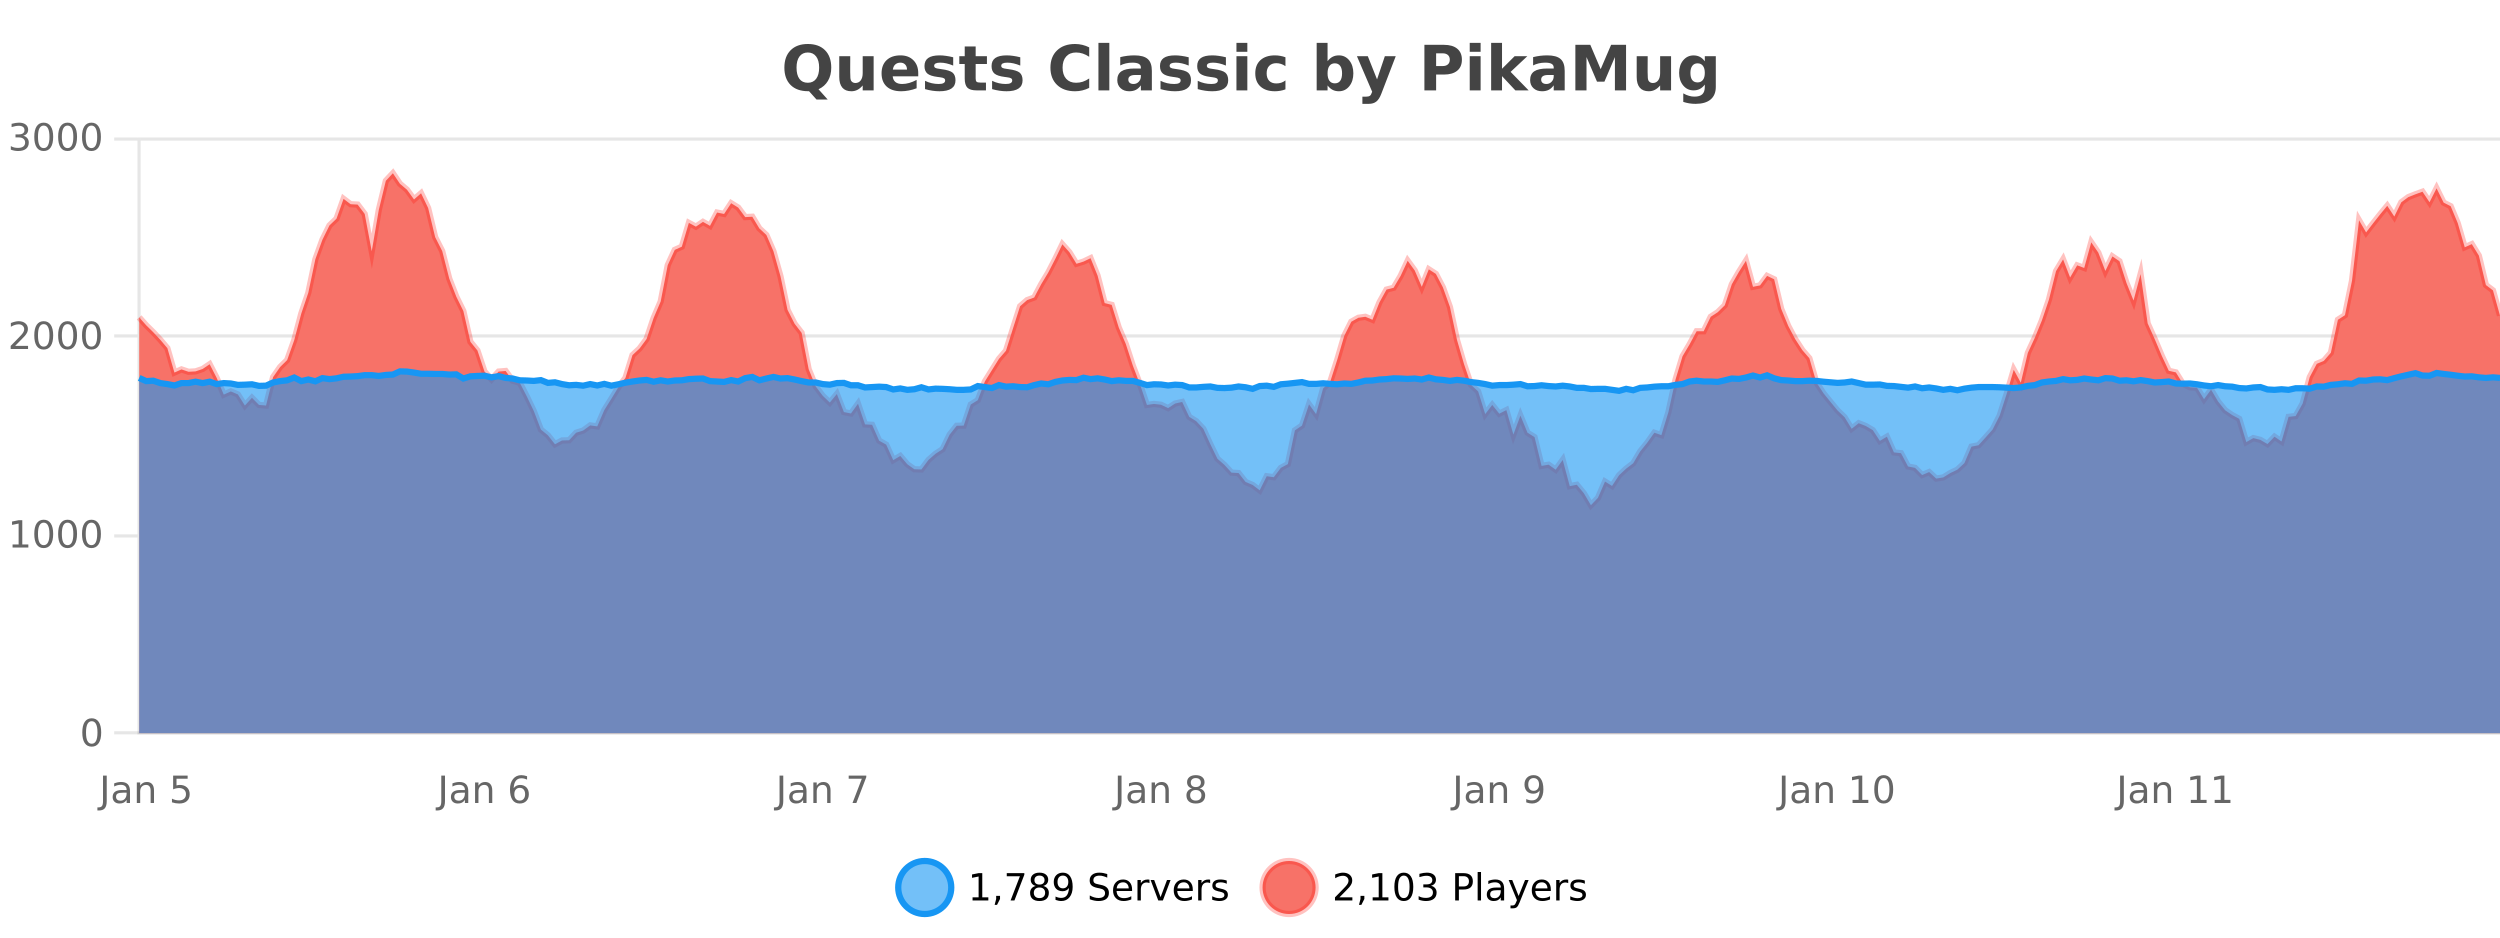 <?xml version="1.0" encoding="UTF-8"?>
<svg xmlns="http://www.w3.org/2000/svg" xmlns:xlink="http://www.w3.org/1999/xlink" width="800pt" height="300pt" viewBox="0 0 800 300" version="1.1">
<defs>
<clipPath id="clip1">
  <path d="M 259 263 L 333 263 L 333 300 L 259 300 Z M 259 263 "/>
</clipPath>
<clipPath id="clip2">
  <path d="M 375 263 L 450 263 L 450 300 L 375 300 Z M 375 263 "/>
</clipPath>
<clipPath id="clip3">
  <path d="M 44.539 55 L 800 55 L 800 234.602 L 44.539 234.602 Z M 44.539 55 "/>
</clipPath>
<clipPath id="clip4">
  <path d="M 43.539 43 L 800 43 L 800 190 L 43.539 190 Z M 43.539 43 "/>
</clipPath>
<clipPath id="clip5">
  <path d="M 44.539 118 L 800 118 L 800 234.602 L 44.539 234.602 Z M 44.539 118 "/>
</clipPath>
<clipPath id="clip6">
  <path d="M 43.539 90 L 800 90 L 800 154 L 43.539 154 Z M 43.539 90 "/>
</clipPath>
</defs>
<g id="surface297646">
<rect x="0" y="0" width="800" height="300" style="fill:rgb(100%,100%,100%);fill-opacity:1;stroke:none;"/>
<path style="fill:none;stroke-width:1;stroke-linecap:butt;stroke-linejoin:miter;stroke:rgb(0%,0%,0%);stroke-opacity:0.098;stroke-miterlimit:10;" d="M 45 234.5 L 800 234.5 "/>
<path style="fill:none;stroke-width:1;stroke-linecap:butt;stroke-linejoin:miter;stroke:rgb(0%,0%,0%);stroke-opacity:0.098;stroke-miterlimit:10;" d="M 36.539 234.5 L 44 234.5 "/>
<path style="fill:none;stroke-width:1;stroke-linecap:butt;stroke-linejoin:miter;stroke:rgb(0%,0%,0%);stroke-opacity:0.098;stroke-miterlimit:10;" d="M 45 171.5 L 800 171.5 "/>
<path style="fill:none;stroke-width:1;stroke-linecap:butt;stroke-linejoin:miter;stroke:rgb(0%,0%,0%);stroke-opacity:0.098;stroke-miterlimit:10;" d="M 36.539 171.5 L 44 171.5 "/>
<path style="fill:none;stroke-width:1;stroke-linecap:butt;stroke-linejoin:miter;stroke:rgb(0%,0%,0%);stroke-opacity:0.098;stroke-miterlimit:10;" d="M 45 107.5 L 800 107.5 "/>
<path style="fill:none;stroke-width:1;stroke-linecap:butt;stroke-linejoin:miter;stroke:rgb(0%,0%,0%);stroke-opacity:0.098;stroke-miterlimit:10;" d="M 36.539 107.5 L 44 107.5 "/>
<path style="fill:none;stroke-width:1;stroke-linecap:butt;stroke-linejoin:miter;stroke:rgb(0%,0%,0%);stroke-opacity:0.098;stroke-miterlimit:10;" d="M 45 44.5 L 800 44.5 "/>
<path style="fill:none;stroke-width:1;stroke-linecap:butt;stroke-linejoin:miter;stroke:rgb(0%,0%,0%);stroke-opacity:0.098;stroke-miterlimit:10;" d="M 36.539 44.5 L 44 44.5 "/>
<path style=" stroke:none;fill-rule:nonzero;fill:rgb(9.02%,58.824%,95.294%);fill-opacity:0.6;" d="M 304.402 284 C 304.402 288.688 300.605 292.484 295.918 292.484 C 291.234 292.484 287.434 288.688 287.434 284 C 287.434 279.312 291.234 275.516 295.918 275.516 C 300.605 275.516 304.402 279.312 304.402 284 Z M 304.402 284 "/>
<g clip-path="url(#clip1)" clip-rule="nonzero">
<path style="fill:none;stroke-width:2;stroke-linecap:butt;stroke-linejoin:miter;stroke:rgb(9.02%,58.824%,95.294%);stroke-opacity:1;stroke-miterlimit:10;" d="M 304.402 284 C 304.402 288.688 300.605 292.484 295.918 292.484 C 291.234 292.484 287.434 288.688 287.434 284 C 287.434 279.312 291.234 275.516 295.918 275.516 C 300.605 275.516 304.402 279.312 304.402 284 Z M 304.402 284 "/>
</g>
<path style=" stroke:none;fill-rule:nonzero;fill:rgb(0%,0%,0%);fill-opacity:1;" d="M 311.219 287.156 L 313.156 287.156 L 313.156 280.484 L 311.047 280.906 L 311.047 279.828 L 313.141 279.406 L 314.328 279.406 L 314.328 287.156 L 316.266 287.156 L 316.266 288.156 L 311.219 288.156 Z M 318.773 286.672 L 320.008 286.672 L 320.008 287.672 L 319.055 289.547 L 318.289 289.547 L 318.773 287.672 Z M 322.164 279.406 L 327.789 279.406 L 327.789 279.906 L 324.617 288.156 L 323.383 288.156 L 326.367 280.406 L 322.164 280.406 Z M 332.629 284 C 332.066 284 331.621 284.152 331.301 284.453 C 330.977 284.758 330.816 285.168 330.816 285.688 C 330.816 286.219 330.977 286.637 331.301 286.938 C 331.621 287.242 332.066 287.391 332.629 287.391 C 333.191 287.391 333.633 287.242 333.957 286.938 C 334.277 286.637 334.441 286.219 334.441 285.688 C 334.441 285.168 334.277 284.758 333.957 284.453 C 333.645 284.152 333.199 284 332.629 284 Z M 331.441 283.5 C 330.941 283.375 330.543 283.141 330.254 282.797 C 329.973 282.445 329.832 282.016 329.832 281.516 C 329.832 280.82 330.082 280.266 330.582 279.859 C 331.082 279.453 331.762 279.25 332.629 279.25 C 333.504 279.25 334.184 279.453 334.676 279.859 C 335.176 280.266 335.426 280.82 335.426 281.516 C 335.426 282.016 335.285 282.445 335.004 282.797 C 334.723 283.141 334.324 283.375 333.816 283.5 C 334.387 283.637 334.832 283.898 335.145 284.281 C 335.465 284.668 335.629 285.137 335.629 285.688 C 335.629 286.543 335.367 287.199 334.848 287.656 C 334.336 288.105 333.598 288.328 332.629 288.328 C 331.668 288.328 330.93 288.105 330.41 287.656 C 329.887 287.199 329.629 286.543 329.629 285.688 C 329.629 285.137 329.789 284.668 330.113 284.281 C 330.434 283.898 330.879 283.637 331.441 283.5 Z M 331.02 281.625 C 331.02 282.086 331.16 282.438 331.441 282.688 C 331.723 282.938 332.117 283.062 332.629 283.062 C 333.137 283.062 333.535 282.938 333.816 282.688 C 334.105 282.438 334.254 282.086 334.254 281.625 C 334.254 281.18 334.105 280.828 333.816 280.578 C 333.535 280.32 333.137 280.188 332.629 280.188 C 332.117 280.188 331.723 280.32 331.441 280.578 C 331.16 280.828 331.02 281.18 331.02 281.625 Z M 337.766 287.969 L 337.766 286.891 C 338.066 287.039 338.367 287.148 338.672 287.219 C 338.973 287.293 339.273 287.328 339.578 287.328 C 340.359 287.328 340.953 287.07 341.359 286.547 C 341.773 286.016 342.008 285.215 342.062 284.141 C 341.844 284.484 341.555 284.746 341.203 284.922 C 340.859 285.102 340.473 285.188 340.047 285.188 C 339.172 285.188 338.477 284.93 337.969 284.406 C 337.457 283.875 337.203 283.148 337.203 282.219 C 337.203 281.324 337.469 280.605 338 280.062 C 338.531 279.523 339.238 279.25 340.125 279.25 C 341.133 279.25 341.906 279.641 342.438 280.422 C 342.977 281.195 343.25 282.32 343.25 283.797 C 343.25 285.172 342.922 286.273 342.266 287.094 C 341.609 287.918 340.727 288.328 339.625 288.328 C 339.32 288.328 339.02 288.297 338.719 288.234 C 338.414 288.18 338.098 288.094 337.766 287.969 Z M 340.125 284.266 C 340.656 284.266 341.078 284.086 341.391 283.719 C 341.703 283.355 341.859 282.855 341.859 282.219 C 341.859 281.594 341.703 281.102 341.391 280.734 C 341.078 280.371 340.656 280.188 340.125 280.188 C 339.594 280.188 339.172 280.371 338.859 280.734 C 338.555 281.102 338.406 281.594 338.406 282.219 C 338.406 282.855 338.555 283.355 338.859 283.719 C 339.172 284.086 339.594 284.266 340.125 284.266 Z M 354.32 279.688 L 354.32 280.844 C 353.871 280.637 353.445 280.48 353.039 280.375 C 352.641 280.262 352.262 280.203 351.898 280.203 C 351.25 280.203 350.75 280.328 350.398 280.578 C 350.055 280.828 349.883 281.188 349.883 281.656 C 349.883 282.043 349.996 282.336 350.227 282.531 C 350.453 282.73 350.898 282.887 351.555 283 L 352.258 283.156 C 353.141 283.324 353.793 283.621 354.211 284.047 C 354.637 284.465 354.852 285.027 354.852 285.734 C 354.852 286.59 354.562 287.234 353.992 287.672 C 353.43 288.109 352.594 288.328 351.492 288.328 C 351.086 288.328 350.648 288.281 350.18 288.188 C 349.711 288.094 349.227 287.953 348.727 287.766 L 348.727 286.547 C 349.203 286.82 349.672 287.023 350.133 287.156 C 350.602 287.293 351.055 287.359 351.492 287.359 C 352.168 287.359 352.688 287.23 353.055 286.969 C 353.43 286.699 353.617 286.32 353.617 285.828 C 353.617 285.402 353.48 285.07 353.211 284.828 C 352.949 284.578 352.516 284.398 351.914 284.281 L 351.195 284.141 C 350.309 283.965 349.668 283.688 349.273 283.312 C 348.887 282.938 348.695 282.418 348.695 281.75 C 348.695 280.969 348.965 280.359 349.508 279.922 C 350.047 279.477 350.797 279.25 351.758 279.25 C 352.172 279.25 352.59 279.289 353.008 279.359 C 353.434 279.434 353.871 279.543 354.32 279.688 Z M 362.266 284.609 L 362.266 285.125 L 357.297 285.125 C 357.348 285.875 357.57 286.445 357.969 286.828 C 358.375 287.215 358.93 287.406 359.641 287.406 C 360.055 287.406 360.457 287.359 360.844 287.266 C 361.238 287.164 361.629 287.008 362.016 286.797 L 362.016 287.828 C 361.617 287.984 361.219 288.105 360.812 288.188 C 360.406 288.281 359.992 288.328 359.578 288.328 C 358.535 288.328 357.707 288.027 357.094 287.422 C 356.477 286.809 356.172 285.98 356.172 284.938 C 356.172 283.867 356.461 283.016 357.047 282.391 C 357.629 281.758 358.41 281.438 359.391 281.438 C 360.273 281.438 360.973 281.727 361.484 282.297 C 362.004 282.859 362.266 283.633 362.266 284.609 Z M 361.188 284.281 C 361.176 283.699 361.008 283.23 360.688 282.875 C 360.363 282.523 359.938 282.344 359.406 282.344 C 358.801 282.344 358.316 282.516 357.953 282.859 C 357.598 283.203 357.395 283.684 357.344 284.297 Z M 367.836 282.594 C 367.711 282.531 367.574 282.484 367.43 282.453 C 367.293 282.414 367.137 282.391 366.961 282.391 C 366.355 282.391 365.887 282.59 365.555 282.984 C 365.23 283.383 365.07 283.953 365.07 284.703 L 365.07 288.156 L 363.992 288.156 L 363.992 281.594 L 365.07 281.594 L 365.07 282.609 C 365.297 282.215 365.594 281.922 365.961 281.734 C 366.324 281.539 366.766 281.438 367.289 281.438 C 367.359 281.438 367.438 281.445 367.523 281.453 C 367.617 281.465 367.715 281.48 367.82 281.5 Z M 368.195 281.594 L 369.336 281.594 L 371.383 287.094 L 373.445 281.594 L 374.586 281.594 L 372.117 288.156 L 370.648 288.156 Z M 381.688 284.609 L 381.688 285.125 L 376.719 285.125 C 376.77 285.875 376.992 286.445 377.391 286.828 C 377.797 287.215 378.352 287.406 379.062 287.406 C 379.477 287.406 379.879 287.359 380.266 287.266 C 380.66 287.164 381.051 287.008 381.438 286.797 L 381.438 287.828 C 381.039 287.984 380.641 288.105 380.234 288.188 C 379.828 288.281 379.414 288.328 379 288.328 C 377.957 288.328 377.129 288.027 376.516 287.422 C 375.898 286.809 375.594 285.98 375.594 284.938 C 375.594 283.867 375.883 283.016 376.469 282.391 C 377.051 281.758 377.832 281.438 378.812 281.438 C 379.695 281.438 380.395 281.727 380.906 282.297 C 381.426 282.859 381.688 283.633 381.688 284.609 Z M 380.609 284.281 C 380.598 283.699 380.43 283.23 380.109 282.875 C 379.785 282.523 379.359 282.344 378.828 282.344 C 378.223 282.344 377.738 282.516 377.375 282.859 C 377.02 283.203 376.816 283.684 376.766 284.297 Z M 387.258 282.594 C 387.133 282.531 386.996 282.484 386.852 282.453 C 386.715 282.414 386.559 282.391 386.383 282.391 C 385.777 282.391 385.309 282.59 384.977 282.984 C 384.652 283.383 384.492 283.953 384.492 284.703 L 384.492 288.156 L 383.414 288.156 L 383.414 281.594 L 384.492 281.594 L 384.492 282.609 C 384.719 282.215 385.016 281.922 385.383 281.734 C 385.746 281.539 386.188 281.438 386.711 281.438 C 386.781 281.438 386.859 281.445 386.945 281.453 C 387.039 281.465 387.137 281.48 387.242 281.5 Z M 392.562 281.781 L 392.562 282.812 C 392.258 282.656 391.941 282.543 391.609 282.469 C 391.285 282.387 390.945 282.344 390.594 282.344 C 390.062 282.344 389.66 282.43 389.391 282.594 C 389.117 282.75 388.984 282.996 388.984 283.328 C 388.984 283.578 389.078 283.777 389.266 283.922 C 389.461 284.059 389.852 284.188 390.438 284.312 L 390.797 284.406 C 391.566 284.562 392.113 284.793 392.438 285.094 C 392.758 285.398 392.922 285.812 392.922 286.344 C 392.922 286.961 392.676 287.445 392.188 287.797 C 391.707 288.152 391.047 288.328 390.203 288.328 C 389.848 288.328 389.477 288.289 389.094 288.219 C 388.719 288.156 388.32 288.059 387.906 287.922 L 387.906 286.797 C 388.301 287.008 388.691 287.164 389.078 287.266 C 389.461 287.371 389.848 287.422 390.234 287.422 C 390.734 287.422 391.117 287.34 391.391 287.172 C 391.672 286.996 391.812 286.746 391.812 286.422 C 391.812 286.133 391.711 285.906 391.516 285.75 C 391.316 285.594 390.883 285.445 390.219 285.297 L 389.844 285.219 C 389.176 285.074 388.691 284.855 388.391 284.562 C 388.098 284.273 387.953 283.875 387.953 283.375 C 387.953 282.75 388.172 282.273 388.609 281.938 C 389.047 281.605 389.664 281.438 390.469 281.438 C 390.863 281.438 391.238 281.469 391.594 281.531 C 391.945 281.586 392.27 281.668 392.562 281.781 Z M 305.918 277.016 "/>
<path style=" stroke:none;fill-rule:nonzero;fill:rgb(96.863%,44.706%,40.784%);fill-opacity:1;" d="M 420.988 284 C 420.988 288.688 417.191 292.484 412.504 292.484 C 407.82 292.484 404.02 288.688 404.02 284 C 404.02 279.312 407.82 275.516 412.504 275.516 C 417.191 275.516 420.988 279.312 420.988 284 Z M 420.988 284 "/>
<g clip-path="url(#clip2)" clip-rule="nonzero">
<path style="fill:none;stroke-width:2;stroke-linecap:butt;stroke-linejoin:miter;stroke:rgb(100%,4.706%,0%);stroke-opacity:0.247;stroke-miterlimit:10;" d="M 420.988 284 C 420.988 288.688 417.191 292.484 412.504 292.484 C 407.82 292.484 404.02 288.688 404.02 284 C 404.02 279.312 407.82 275.516 412.504 275.516 C 417.191 275.516 420.988 279.312 420.988 284 Z M 420.988 284 "/>
</g>
<path style=" stroke:none;fill-rule:nonzero;fill:rgb(0%,0%,0%);fill-opacity:1;" d="M 428.617 287.156 L 432.758 287.156 L 432.758 288.156 L 427.195 288.156 L 427.195 287.156 C 427.641 286.699 428.25 286.078 429.023 285.297 C 429.805 284.508 430.293 283.996 430.492 283.766 C 430.875 283.352 431.141 282.996 431.289 282.703 C 431.445 282.402 431.523 282.109 431.523 281.828 C 431.523 281.359 431.355 280.98 431.023 280.688 C 430.699 280.398 430.277 280.25 429.758 280.25 C 429.383 280.25 428.984 280.312 428.57 280.438 C 428.164 280.562 427.727 280.762 427.258 281.031 L 427.258 279.828 C 427.734 279.641 428.18 279.5 428.586 279.406 C 429 279.305 429.383 279.25 429.727 279.25 C 430.633 279.25 431.355 279.48 431.898 279.938 C 432.438 280.387 432.711 280.992 432.711 281.75 C 432.711 282.105 432.641 282.445 432.508 282.766 C 432.371 283.09 432.125 283.469 431.773 283.906 C 431.668 284.023 431.355 284.352 430.836 284.891 C 430.312 285.434 429.574 286.188 428.617 287.156 Z M 435.359 286.672 L 436.594 286.672 L 436.594 287.672 L 435.641 289.547 L 434.875 289.547 L 435.359 287.672 Z M 439.25 287.156 L 441.188 287.156 L 441.188 280.484 L 439.078 280.906 L 439.078 279.828 L 441.172 279.406 L 442.359 279.406 L 442.359 287.156 L 444.297 287.156 L 444.297 288.156 L 439.25 288.156 Z M 449.215 280.188 C 448.609 280.188 448.152 280.492 447.84 281.094 C 447.535 281.688 447.387 282.59 447.387 283.797 C 447.387 284.996 447.535 285.898 447.84 286.5 C 448.152 287.094 448.609 287.391 449.215 287.391 C 449.828 287.391 450.285 287.094 450.59 286.5 C 450.902 285.898 451.059 284.996 451.059 283.797 C 451.059 282.59 450.902 281.688 450.59 281.094 C 450.285 280.492 449.828 280.188 449.215 280.188 Z M 449.215 279.25 C 450.191 279.25 450.941 279.641 451.465 280.422 C 451.984 281.195 452.246 282.32 452.246 283.797 C 452.246 285.266 451.984 286.391 451.465 287.172 C 450.941 287.945 450.191 288.328 449.215 288.328 C 448.234 288.328 447.484 287.945 446.965 287.172 C 446.453 286.391 446.199 285.266 446.199 283.797 C 446.199 282.32 446.453 281.195 446.965 280.422 C 447.484 279.641 448.234 279.25 449.215 279.25 Z M 457.914 283.438 C 458.477 283.562 458.914 283.82 459.227 284.203 C 459.547 284.578 459.711 285.047 459.711 285.609 C 459.711 286.477 459.414 287.148 458.82 287.625 C 458.227 288.094 457.383 288.328 456.289 288.328 C 455.922 288.328 455.543 288.289 455.148 288.219 C 454.762 288.148 454.367 288.039 453.961 287.891 L 453.961 286.75 C 454.281 286.938 454.637 287.086 455.023 287.188 C 455.418 287.281 455.828 287.328 456.258 287.328 C 456.996 287.328 457.559 287.184 457.945 286.891 C 458.34 286.602 458.539 286.172 458.539 285.609 C 458.539 285.102 458.355 284.699 457.992 284.406 C 457.625 284.117 457.125 283.969 456.492 283.969 L 455.461 283.969 L 455.461 283 L 456.539 283 C 457.109 283 457.555 282.887 457.867 282.656 C 458.18 282.418 458.336 282.078 458.336 281.641 C 458.336 281.195 458.172 280.852 457.852 280.609 C 457.539 280.371 457.086 280.25 456.492 280.25 C 456.156 280.25 455.805 280.289 455.43 280.359 C 455.062 280.422 454.656 280.527 454.211 280.672 L 454.211 279.625 C 454.668 279.5 455.09 279.406 455.477 279.344 C 455.871 279.281 456.242 279.25 456.586 279.25 C 457.492 279.25 458.203 279.453 458.727 279.859 C 459.246 280.266 459.508 280.82 459.508 281.516 C 459.508 282.008 459.367 282.418 459.086 282.75 C 458.812 283.086 458.422 283.312 457.914 283.438 Z M 466.844 280.375 L 466.844 283.672 L 468.328 283.672 C 468.879 283.672 469.305 283.531 469.609 283.25 C 469.91 282.961 470.062 282.547 470.062 282.016 C 470.062 281.496 469.91 281.094 469.609 280.812 C 469.305 280.523 468.879 280.375 468.328 280.375 Z M 465.656 279.406 L 468.328 279.406 C 469.316 279.406 470.062 279.633 470.562 280.078 C 471.062 280.516 471.312 281.164 471.312 282.016 C 471.312 282.883 471.062 283.539 470.562 283.984 C 470.062 284.422 469.316 284.641 468.328 284.641 L 466.844 284.641 L 466.844 288.156 L 465.656 288.156 Z M 472.848 279.031 L 473.926 279.031 L 473.926 288.156 L 472.848 288.156 Z M 479.164 284.859 C 478.297 284.859 477.695 284.961 477.352 285.156 C 477.016 285.355 476.852 285.695 476.852 286.172 C 476.852 286.559 476.977 286.867 477.227 287.094 C 477.484 287.312 477.828 287.422 478.258 287.422 C 478.859 287.422 479.34 287.215 479.695 286.797 C 480.059 286.371 480.242 285.805 480.242 285.094 L 480.242 284.859 Z M 481.32 284.406 L 481.32 288.156 L 480.242 288.156 L 480.242 287.156 C 479.992 287.555 479.684 287.852 479.32 288.047 C 478.953 288.234 478.508 288.328 477.977 288.328 C 477.297 288.328 476.762 288.141 476.367 287.766 C 475.969 287.383 475.773 286.875 475.773 286.25 C 475.773 285.512 476.016 284.953 476.508 284.578 C 477.008 284.203 477.746 284.016 478.727 284.016 L 480.242 284.016 L 480.242 283.906 C 480.242 283.406 480.074 283.023 479.742 282.75 C 479.418 282.48 478.965 282.344 478.383 282.344 C 478.008 282.344 477.637 282.391 477.273 282.484 C 476.918 282.578 476.578 282.715 476.258 282.891 L 476.258 281.891 C 476.652 281.734 477.031 281.621 477.398 281.547 C 477.773 281.477 478.137 281.438 478.492 281.438 C 479.438 281.438 480.148 281.684 480.617 282.172 C 481.086 282.664 481.32 283.406 481.32 284.406 Z M 486.27 288.766 C 485.965 289.547 485.668 290.055 485.379 290.297 C 485.086 290.535 484.699 290.656 484.223 290.656 L 483.363 290.656 L 483.363 289.75 L 483.988 289.75 C 484.289 289.75 484.52 289.676 484.676 289.531 C 484.84 289.395 485.023 289.066 485.223 288.547 L 485.426 288.047 L 482.77 281.594 L 483.91 281.594 L 485.957 286.719 L 488.02 281.594 L 489.16 281.594 Z M 496.262 284.609 L 496.262 285.125 L 491.293 285.125 C 491.344 285.875 491.566 286.445 491.965 286.828 C 492.371 287.215 492.926 287.406 493.637 287.406 C 494.051 287.406 494.453 287.359 494.84 287.266 C 495.234 287.164 495.625 287.008 496.012 286.797 L 496.012 287.828 C 495.613 287.984 495.215 288.105 494.809 288.188 C 494.402 288.281 493.988 288.328 493.574 288.328 C 492.531 288.328 491.703 288.027 491.09 287.422 C 490.473 286.809 490.168 285.98 490.168 284.938 C 490.168 283.867 490.457 283.016 491.043 282.391 C 491.625 281.758 492.406 281.438 493.387 281.438 C 494.27 281.438 494.969 281.727 495.48 282.297 C 496 282.859 496.262 283.633 496.262 284.609 Z M 495.184 284.281 C 495.172 283.699 495.004 283.23 494.684 282.875 C 494.359 282.523 493.934 282.344 493.402 282.344 C 492.797 282.344 492.312 282.516 491.949 282.859 C 491.594 283.203 491.391 283.684 491.34 284.297 Z M 501.832 282.594 C 501.707 282.531 501.57 282.484 501.426 282.453 C 501.289 282.414 501.133 282.391 500.957 282.391 C 500.352 282.391 499.883 282.59 499.551 282.984 C 499.227 283.383 499.066 283.953 499.066 284.703 L 499.066 288.156 L 497.988 288.156 L 497.988 281.594 L 499.066 281.594 L 499.066 282.609 C 499.293 282.215 499.59 281.922 499.957 281.734 C 500.32 281.539 500.762 281.438 501.285 281.438 C 501.355 281.438 501.434 281.445 501.52 281.453 C 501.613 281.465 501.711 281.48 501.816 281.5 Z M 507.141 281.781 L 507.141 282.812 C 506.836 282.656 506.52 282.543 506.188 282.469 C 505.863 282.387 505.523 282.344 505.172 282.344 C 504.641 282.344 504.238 282.43 503.969 282.594 C 503.695 282.75 503.562 282.996 503.562 283.328 C 503.562 283.578 503.656 283.777 503.844 283.922 C 504.039 284.059 504.43 284.188 505.016 284.312 L 505.375 284.406 C 506.145 284.562 506.691 284.793 507.016 285.094 C 507.336 285.398 507.5 285.812 507.5 286.344 C 507.5 286.961 507.254 287.445 506.766 287.797 C 506.285 288.152 505.625 288.328 504.781 288.328 C 504.426 288.328 504.055 288.289 503.672 288.219 C 503.297 288.156 502.898 288.059 502.484 287.922 L 502.484 286.797 C 502.879 287.008 503.27 287.164 503.656 287.266 C 504.039 287.371 504.426 287.422 504.812 287.422 C 505.312 287.422 505.695 287.34 505.969 287.172 C 506.25 286.996 506.391 286.746 506.391 286.422 C 506.391 286.133 506.289 285.906 506.094 285.75 C 505.895 285.594 505.461 285.445 504.797 285.297 L 504.422 285.219 C 503.754 285.074 503.27 284.855 502.969 284.562 C 502.676 284.273 502.531 283.875 502.531 283.375 C 502.531 282.75 502.75 282.273 503.188 281.938 C 503.625 281.605 504.242 281.438 505.047 281.438 C 505.441 281.438 505.816 281.469 506.172 281.531 C 506.523 281.586 506.848 281.668 507.141 281.781 Z M 422.504 277.016 "/>
<path style=" stroke:none;fill-rule:nonzero;fill:rgb(26.667%,26.667%,26.667%);fill-opacity:1;" d="M 258.891 29.188 L 258.609 29.188 C 256.203 29.188 254.332 28.527 253 27.203 C 251.664 25.871 251 24.016 251 21.641 C 251 19.277 251.66 17.43 252.984 16.094 C 254.316 14.75 256.156 14.078 258.5 14.078 C 260.863 14.078 262.703 14.746 264.016 16.078 C 265.336 17.402 266 19.258 266 21.641 C 266 23.289 265.645 24.703 264.938 25.891 C 264.238 27.07 263.234 27.961 261.922 28.562 L 264.859 31.844 L 261.281 31.844 Z M 258.5 16.797 C 257.352 16.797 256.461 17.227 255.828 18.078 C 255.203 18.922 254.891 20.109 254.891 21.641 C 254.891 23.203 255.195 24.402 255.812 25.234 C 256.426 26.07 257.32 26.484 258.5 26.484 C 259.645 26.484 260.535 26.062 261.172 25.219 C 261.805 24.367 262.125 23.172 262.125 21.641 C 262.125 20.109 261.805 18.922 261.172 18.078 C 260.535 17.227 259.645 16.797 258.5 16.797 Z M 268.562 24.656 L 268.562 17.984 L 272.078 17.984 L 272.078 19.078 C 272.078 19.672 272.07 20.418 272.062 21.312 C 272.062 22.211 272.062 22.805 272.062 23.094 C 272.062 23.98 272.082 24.617 272.125 25 C 272.176 25.387 272.254 25.668 272.359 25.844 C 272.504 26.074 272.691 26.25 272.922 26.375 C 273.148 26.5 273.414 26.562 273.719 26.562 C 274.445 26.562 275.02 26.281 275.438 25.719 C 275.852 25.156 276.062 24.383 276.062 23.391 L 276.062 17.984 L 279.562 17.984 L 279.562 28.922 L 276.062 28.922 L 276.062 27.344 C 275.531 27.98 274.969 28.449 274.375 28.75 C 273.789 29.051 273.145 29.203 272.438 29.203 C 271.176 29.203 270.211 28.82 269.547 28.047 C 268.891 27.266 268.562 26.137 268.562 24.656 Z M 293.836 23.422 L 293.836 24.422 L 285.664 24.422 C 285.746 25.246 286.043 25.859 286.555 26.266 C 287.062 26.672 287.773 26.875 288.68 26.875 C 289.418 26.875 290.172 26.766 290.945 26.547 C 291.715 26.328 292.508 26 293.32 25.562 L 293.32 28.25 C 292.496 28.562 291.668 28.797 290.836 28.953 C 290.012 29.117 289.188 29.203 288.367 29.203 C 286.387 29.203 284.844 28.703 283.742 27.703 C 282.648 26.695 282.102 25.281 282.102 23.469 C 282.102 21.68 282.637 20.273 283.711 19.25 C 284.793 18.23 286.277 17.719 288.164 17.719 C 289.883 17.719 291.258 18.242 292.289 19.281 C 293.32 20.312 293.836 21.695 293.836 23.422 Z M 290.242 22.266 C 290.242 21.602 290.047 21.062 289.664 20.656 C 289.277 20.25 288.773 20.047 288.148 20.047 C 287.469 20.047 286.918 20.242 286.492 20.625 C 286.074 21 285.812 21.547 285.711 22.266 Z M 305.023 18.328 L 305.023 20.984 C 304.281 20.672 303.562 20.438 302.867 20.281 C 302.168 20.125 301.508 20.047 300.883 20.047 C 300.227 20.047 299.734 20.133 299.414 20.297 C 299.09 20.465 298.93 20.719 298.93 21.062 C 298.93 21.344 299.047 21.559 299.289 21.703 C 299.539 21.852 299.977 21.961 300.602 22.031 L 301.227 22.125 C 303.016 22.355 304.219 22.73 304.836 23.25 C 305.449 23.773 305.758 24.59 305.758 25.703 C 305.758 26.871 305.324 27.746 304.461 28.328 C 303.605 28.914 302.328 29.203 300.633 29.203 C 299.902 29.203 299.152 29.145 298.383 29.031 C 297.609 28.918 296.82 28.746 296.008 28.516 L 296.008 25.859 C 296.703 26.203 297.418 26.461 298.148 26.625 C 298.875 26.793 299.621 26.875 300.383 26.875 C 301.07 26.875 301.586 26.781 301.93 26.594 C 302.273 26.406 302.445 26.125 302.445 25.75 C 302.445 25.438 302.324 25.211 302.086 25.062 C 301.844 24.906 301.371 24.789 300.664 24.703 L 300.055 24.625 C 298.492 24.43 297.398 24.07 296.773 23.547 C 296.148 23.016 295.836 22.215 295.836 21.141 C 295.836 19.984 296.23 19.125 297.023 18.562 C 297.824 18 299.043 17.719 300.68 17.719 C 301.324 17.719 302 17.773 302.711 17.875 C 303.418 17.969 304.188 18.121 305.023 18.328 Z M 312.211 14.875 L 312.211 17.984 L 315.82 17.984 L 315.82 20.484 L 312.211 20.484 L 312.211 25.125 C 312.211 25.637 312.309 25.98 312.508 26.156 C 312.715 26.336 313.117 26.422 313.711 26.422 L 315.508 26.422 L 315.508 28.922 L 312.508 28.922 C 311.133 28.922 310.152 28.637 309.57 28.062 C 308.996 27.48 308.711 26.5 308.711 25.125 L 308.711 20.484 L 306.977 20.484 L 306.977 17.984 L 308.711 17.984 L 308.711 14.875 Z M 326.488 18.328 L 326.488 20.984 C 325.746 20.672 325.027 20.438 324.332 20.281 C 323.633 20.125 322.973 20.047 322.348 20.047 C 321.691 20.047 321.199 20.133 320.879 20.297 C 320.555 20.465 320.395 20.719 320.395 21.062 C 320.395 21.344 320.512 21.559 320.754 21.703 C 321.004 21.852 321.441 21.961 322.066 22.031 L 322.691 22.125 C 324.48 22.355 325.684 22.73 326.301 23.25 C 326.914 23.773 327.223 24.59 327.223 25.703 C 327.223 26.871 326.789 27.746 325.926 28.328 C 325.07 28.914 323.793 29.203 322.098 29.203 C 321.367 29.203 320.617 29.145 319.848 29.031 C 319.074 28.918 318.285 28.746 317.473 28.516 L 317.473 25.859 C 318.168 26.203 318.883 26.461 319.613 26.625 C 320.34 26.793 321.086 26.875 321.848 26.875 C 322.535 26.875 323.051 26.781 323.395 26.594 C 323.738 26.406 323.91 26.125 323.91 25.75 C 323.91 25.438 323.789 25.211 323.551 25.062 C 323.309 24.906 322.836 24.789 322.129 24.703 L 321.52 24.625 C 319.957 24.43 318.863 24.07 318.238 23.547 C 317.613 23.016 317.301 22.215 317.301 21.141 C 317.301 19.984 317.695 19.125 318.488 18.562 C 319.289 18 320.508 17.719 322.145 17.719 C 322.789 17.719 323.465 17.773 324.176 17.875 C 324.883 17.969 325.652 18.121 326.488 18.328 Z M 348.543 28.125 C 347.844 28.48 347.121 28.746 346.371 28.922 C 345.629 29.109 344.848 29.203 344.027 29.203 C 341.598 29.203 339.676 28.527 338.262 27.172 C 336.844 25.809 336.137 23.965 336.137 21.641 C 336.137 19.32 336.844 17.48 338.262 16.125 C 339.676 14.762 341.598 14.078 344.027 14.078 C 344.848 14.078 345.629 14.172 346.371 14.359 C 347.121 14.539 347.844 14.805 348.543 15.156 L 348.543 18.172 C 347.844 17.703 347.156 17.359 346.48 17.141 C 345.801 16.914 345.09 16.797 344.34 16.797 C 342.996 16.797 341.938 17.23 341.168 18.094 C 340.406 18.949 340.027 20.133 340.027 21.641 C 340.027 23.152 340.406 24.34 341.168 25.203 C 341.938 26.059 342.996 26.484 344.34 26.484 C 345.09 26.484 345.801 26.375 346.48 26.156 C 347.156 25.93 347.844 25.578 348.543 25.109 Z M 351.5 13.719 L 354.984 13.719 L 354.984 28.922 L 351.5 28.922 Z M 363.25 24 C 362.52 24 361.973 24.125 361.609 24.375 C 361.242 24.617 361.062 24.98 361.062 25.469 C 361.062 25.906 361.207 26.25 361.5 26.5 C 361.801 26.75 362.211 26.875 362.734 26.875 C 363.391 26.875 363.941 26.641 364.391 26.172 C 364.848 25.703 365.078 25.117 365.078 24.406 L 365.078 24 Z M 368.594 22.688 L 368.594 28.922 L 365.078 28.922 L 365.078 27.297 C 364.609 27.965 364.078 28.449 363.484 28.75 C 362.898 29.051 362.188 29.203 361.344 29.203 C 360.219 29.203 359.301 28.875 358.594 28.219 C 357.883 27.555 357.531 26.695 357.531 25.641 C 357.531 24.359 357.969 23.422 358.844 22.828 C 359.727 22.227 361.117 21.922 363.016 21.922 L 365.078 21.922 L 365.078 21.641 C 365.078 21.09 364.859 20.688 364.422 20.438 C 363.984 20.18 363.301 20.047 362.375 20.047 C 361.625 20.047 360.926 20.125 360.281 20.281 C 359.633 20.43 359.035 20.648 358.484 20.938 L 358.484 18.281 C 359.234 18.094 359.984 17.953 360.734 17.859 C 361.492 17.766 362.254 17.719 363.016 17.719 C 364.984 17.719 366.406 18.109 367.281 18.891 C 368.156 19.664 368.594 20.93 368.594 22.688 Z M 380.383 18.328 L 380.383 20.984 C 379.641 20.672 378.922 20.438 378.227 20.281 C 377.527 20.125 376.867 20.047 376.242 20.047 C 375.586 20.047 375.094 20.133 374.773 20.297 C 374.449 20.465 374.289 20.719 374.289 21.062 C 374.289 21.344 374.406 21.559 374.648 21.703 C 374.898 21.852 375.336 21.961 375.961 22.031 L 376.586 22.125 C 378.375 22.355 379.578 22.73 380.195 23.25 C 380.809 23.773 381.117 24.59 381.117 25.703 C 381.117 26.871 380.684 27.746 379.82 28.328 C 378.965 28.914 377.688 29.203 375.992 29.203 C 375.262 29.203 374.512 29.145 373.742 29.031 C 372.969 28.918 372.18 28.746 371.367 28.516 L 371.367 25.859 C 372.062 26.203 372.777 26.461 373.508 26.625 C 374.234 26.793 374.98 26.875 375.742 26.875 C 376.43 26.875 376.945 26.781 377.289 26.594 C 377.633 26.406 377.805 26.125 377.805 25.75 C 377.805 25.438 377.684 25.211 377.445 25.062 C 377.203 24.906 376.73 24.789 376.023 24.703 L 375.414 24.625 C 373.852 24.43 372.758 24.07 372.133 23.547 C 371.508 23.016 371.195 22.215 371.195 21.141 C 371.195 19.984 371.59 19.125 372.383 18.562 C 373.184 18 374.402 17.719 376.039 17.719 C 376.684 17.719 377.359 17.773 378.07 17.875 C 378.777 17.969 379.547 18.121 380.383 18.328 Z M 392.289 18.328 L 392.289 20.984 C 391.547 20.672 390.828 20.438 390.133 20.281 C 389.434 20.125 388.773 20.047 388.148 20.047 C 387.492 20.047 387 20.133 386.68 20.297 C 386.355 20.465 386.195 20.719 386.195 21.062 C 386.195 21.344 386.312 21.559 386.555 21.703 C 386.805 21.852 387.242 21.961 387.867 22.031 L 388.492 22.125 C 390.281 22.355 391.484 22.73 392.102 23.25 C 392.715 23.773 393.023 24.59 393.023 25.703 C 393.023 26.871 392.59 27.746 391.727 28.328 C 390.871 28.914 389.594 29.203 387.898 29.203 C 387.168 29.203 386.418 29.145 385.648 29.031 C 384.875 28.918 384.086 28.746 383.273 28.516 L 383.273 25.859 C 383.969 26.203 384.684 26.461 385.414 26.625 C 386.141 26.793 386.887 26.875 387.648 26.875 C 388.336 26.875 388.852 26.781 389.195 26.594 C 389.539 26.406 389.711 26.125 389.711 25.75 C 389.711 25.438 389.59 25.211 389.352 25.062 C 389.109 24.906 388.637 24.789 387.93 24.703 L 387.32 24.625 C 385.758 24.43 384.664 24.07 384.039 23.547 C 383.414 23.016 383.102 22.215 383.102 21.141 C 383.102 19.984 383.496 19.125 384.289 18.562 C 385.09 18 386.309 17.719 387.945 17.719 C 388.59 17.719 389.266 17.773 389.977 17.875 C 390.684 17.969 391.453 18.121 392.289 18.328 Z M 395.664 17.984 L 399.148 17.984 L 399.148 28.922 L 395.664 28.922 Z M 395.664 13.719 L 399.148 13.719 L 399.148 16.578 L 395.664 16.578 Z M 411.344 18.328 L 411.344 21.172 C 410.875 20.852 410.398 20.609 409.922 20.453 C 409.441 20.297 408.941 20.219 408.422 20.219 C 407.453 20.219 406.691 20.508 406.141 21.078 C 405.598 21.641 405.328 22.438 405.328 23.469 C 405.328 24.492 405.598 25.289 406.141 25.859 C 406.691 26.422 407.453 26.703 408.422 26.703 C 408.973 26.703 409.492 26.625 409.984 26.469 C 410.473 26.305 410.926 26.059 411.344 25.734 L 411.344 28.594 C 410.801 28.805 410.25 28.953 409.688 29.047 C 409.125 29.148 408.555 29.203 407.984 29.203 C 406.016 29.203 404.473 28.699 403.359 27.688 C 402.242 26.68 401.688 25.273 401.688 23.469 C 401.688 21.656 402.242 20.246 403.359 19.234 C 404.473 18.227 406.016 17.719 407.984 17.719 C 408.555 17.719 409.117 17.773 409.672 17.875 C 410.234 17.969 410.789 18.121 411.344 18.328 Z M 427.148 26.672 C 427.898 26.672 428.469 26.402 428.867 25.859 C 429.262 25.309 429.461 24.512 429.461 23.469 C 429.461 22.43 429.262 21.637 428.867 21.094 C 428.469 20.543 427.898 20.266 427.148 20.266 C 426.398 20.266 425.82 20.543 425.414 21.094 C 425.016 21.637 424.82 22.43 424.82 23.469 C 424.82 24.5 425.016 25.293 425.414 25.844 C 425.82 26.398 426.398 26.672 427.148 26.672 Z M 424.82 19.578 C 425.309 18.945 425.844 18.477 426.43 18.172 C 427.012 17.871 427.684 17.719 428.445 17.719 C 429.797 17.719 430.906 18.258 431.773 19.328 C 432.637 20.402 433.07 21.781 433.07 23.469 C 433.07 25.148 432.637 26.523 431.773 27.594 C 430.906 28.668 429.797 29.203 428.445 29.203 C 427.684 29.203 427.012 29.051 426.43 28.75 C 425.844 28.449 425.309 27.98 424.82 27.344 L 424.82 28.922 L 421.336 28.922 L 421.336 13.719 L 424.82 13.719 Z M 434.215 17.984 L 437.699 17.984 L 440.652 25.406 L 443.152 17.984 L 446.637 17.984 L 442.043 29.953 C 441.582 31.172 441.043 32.02 440.418 32.5 C 439.801 32.988 438.996 33.234 437.996 33.234 L 435.965 33.234 L 435.965 30.938 L 437.059 30.938 C 437.652 30.938 438.082 30.844 438.355 30.656 C 438.625 30.469 438.832 30.129 438.98 29.641 L 439.09 29.344 Z M 455.809 14.344 L 462.043 14.344 C 463.895 14.344 465.316 14.758 466.309 15.578 C 467.309 16.402 467.809 17.574 467.809 19.094 C 467.809 20.625 467.309 21.805 466.309 22.625 C 465.316 23.449 463.895 23.859 462.043 23.859 L 459.559 23.859 L 459.559 28.922 L 455.809 28.922 Z M 459.559 17.062 L 459.559 21.141 L 461.637 21.141 C 462.363 21.141 462.926 20.965 463.324 20.609 C 463.73 20.258 463.934 19.75 463.934 19.094 C 463.934 18.449 463.73 17.949 463.324 17.594 C 462.926 17.242 462.363 17.062 461.637 17.062 Z M 470.312 17.984 L 473.797 17.984 L 473.797 28.922 L 470.312 28.922 Z M 470.312 13.719 L 473.797 13.719 L 473.797 16.578 L 470.312 16.578 Z M 477.164 13.719 L 480.648 13.719 L 480.648 22 L 484.68 17.984 L 488.742 17.984 L 483.398 23 L 489.164 28.922 L 484.914 28.922 L 480.648 24.359 L 480.648 28.922 L 477.164 28.922 Z M 495.359 24 C 494.629 24 494.082 24.125 493.719 24.375 C 493.352 24.617 493.172 24.98 493.172 25.469 C 493.172 25.906 493.316 26.25 493.609 26.5 C 493.91 26.75 494.32 26.875 494.844 26.875 C 495.5 26.875 496.051 26.641 496.5 26.172 C 496.957 25.703 497.188 25.117 497.188 24.406 L 497.188 24 Z M 500.703 22.688 L 500.703 28.922 L 497.188 28.922 L 497.188 27.297 C 496.719 27.965 496.188 28.449 495.594 28.75 C 495.008 29.051 494.297 29.203 493.453 29.203 C 492.328 29.203 491.41 28.875 490.703 28.219 C 489.992 27.555 489.641 26.695 489.641 25.641 C 489.641 24.359 490.078 23.422 490.953 22.828 C 491.836 22.227 493.227 21.922 495.125 21.922 L 497.188 21.922 L 497.188 21.641 C 497.188 21.09 496.969 20.688 496.531 20.438 C 496.094 20.18 495.41 20.047 494.484 20.047 C 493.734 20.047 493.035 20.125 492.391 20.281 C 491.742 20.43 491.145 20.648 490.594 20.938 L 490.594 18.281 C 491.344 18.094 492.094 17.953 492.844 17.859 C 493.602 17.766 494.363 17.719 495.125 17.719 C 497.094 17.719 498.516 18.109 499.391 18.891 C 500.266 19.664 500.703 20.93 500.703 22.688 Z M 504.117 14.344 L 508.898 14.344 L 512.211 22.141 L 515.555 14.344 L 520.336 14.344 L 520.336 28.922 L 516.773 28.922 L 516.773 18.25 L 513.414 26.125 L 511.039 26.125 L 507.68 18.25 L 507.68 28.922 L 504.117 28.922 Z M 523.742 24.656 L 523.742 17.984 L 527.258 17.984 L 527.258 19.078 C 527.258 19.672 527.25 20.418 527.242 21.312 C 527.242 22.211 527.242 22.805 527.242 23.094 C 527.242 23.98 527.262 24.617 527.305 25 C 527.355 25.387 527.434 25.668 527.539 25.844 C 527.684 26.074 527.871 26.25 528.102 26.375 C 528.328 26.5 528.594 26.562 528.898 26.562 C 529.625 26.562 530.199 26.281 530.617 25.719 C 531.031 25.156 531.242 24.383 531.242 23.391 L 531.242 17.984 L 534.742 17.984 L 534.742 28.922 L 531.242 28.922 L 531.242 27.344 C 530.711 27.98 530.148 28.449 529.555 28.75 C 528.969 29.051 528.324 29.203 527.617 29.203 C 526.355 29.203 525.391 28.82 524.727 28.047 C 524.07 27.266 523.742 26.137 523.742 24.656 Z M 545.539 27.062 C 545.059 27.699 544.527 28.168 543.945 28.469 C 543.359 28.773 542.688 28.922 541.93 28.922 C 540.594 28.922 539.492 28.398 538.617 27.344 C 537.75 26.293 537.32 24.953 537.32 23.328 C 537.32 21.695 537.75 20.355 538.617 19.312 C 539.492 18.262 540.594 17.734 541.93 17.734 C 542.688 17.734 543.359 17.887 543.945 18.188 C 544.527 18.492 545.059 18.965 545.539 19.609 L 545.539 17.984 L 549.055 17.984 L 549.055 27.812 C 549.055 29.57 548.496 30.914 547.383 31.844 C 546.277 32.77 544.668 33.234 542.555 33.234 C 541.875 33.234 541.215 33.18 540.57 33.078 C 539.934 32.973 539.293 32.816 538.648 32.609 L 538.648 29.875 C 539.262 30.227 539.859 30.488 540.445 30.656 C 541.027 30.832 541.617 30.922 542.211 30.922 C 543.355 30.922 544.195 30.672 544.727 30.172 C 545.266 29.672 545.539 28.887 545.539 27.812 Z M 543.227 20.266 C 542.508 20.266 541.945 20.531 541.539 21.062 C 541.133 21.594 540.93 22.352 540.93 23.328 C 540.93 24.328 541.121 25.09 541.508 25.609 C 541.902 26.121 542.477 26.375 543.227 26.375 C 543.953 26.375 544.523 26.109 544.93 25.578 C 545.336 25.047 545.539 24.297 545.539 23.328 C 545.539 22.352 545.336 21.594 544.93 21.062 C 544.523 20.531 543.953 20.266 543.227 20.266 Z M 250 10.359 "/>
<path style="fill:none;stroke-width:1;stroke-linecap:butt;stroke-linejoin:miter;stroke:rgb(0%,0%,0%);stroke-opacity:0.098;stroke-miterlimit:10;" d="M 44 234.5 L 801 234.5 "/>
<path style=" stroke:none;fill-rule:nonzero;fill:rgb(40%,40%,40%);fill-opacity:1;" d="M 32.965 248.203 L 34.152 248.203 L 34.152 256.344 C 34.152 257.395 33.949 258.16 33.543 258.641 C 33.145 259.117 32.504 259.359 31.621 259.359 L 31.168 259.359 L 31.168 258.359 L 31.543 258.359 C 32.062 258.359 32.426 258.211 32.637 257.922 C 32.855 257.629 32.965 257.102 32.965 256.344 Z M 39.441 253.656 C 38.574 253.656 37.973 253.758 37.629 253.953 C 37.293 254.152 37.129 254.492 37.129 254.969 C 37.129 255.355 37.254 255.664 37.504 255.891 C 37.762 256.109 38.105 256.219 38.535 256.219 C 39.137 256.219 39.617 256.012 39.973 255.594 C 40.336 255.168 40.52 254.602 40.52 253.891 L 40.52 253.656 Z M 41.598 253.203 L 41.598 256.953 L 40.52 256.953 L 40.52 255.953 C 40.27 256.352 39.961 256.648 39.598 256.844 C 39.23 257.031 38.785 257.125 38.254 257.125 C 37.574 257.125 37.039 256.938 36.645 256.562 C 36.246 256.18 36.051 255.672 36.051 255.047 C 36.051 254.309 36.293 253.75 36.785 253.375 C 37.285 253 38.023 252.812 39.004 252.812 L 40.52 252.812 L 40.52 252.703 C 40.52 252.203 40.352 251.82 40.02 251.547 C 39.695 251.277 39.242 251.141 38.66 251.141 C 38.285 251.141 37.914 251.188 37.551 251.281 C 37.195 251.375 36.855 251.512 36.535 251.688 L 36.535 250.688 C 36.93 250.531 37.309 250.418 37.676 250.344 C 38.051 250.273 38.414 250.234 38.77 250.234 C 39.715 250.234 40.426 250.48 40.895 250.969 C 41.363 251.461 41.598 252.203 41.598 253.203 Z M 49.281 252.984 L 49.281 256.953 L 48.203 256.953 L 48.203 253.031 C 48.203 252.406 48.078 251.945 47.828 251.641 C 47.586 251.328 47.227 251.172 46.75 251.172 C 46.164 251.172 45.703 251.359 45.359 251.734 C 45.023 252.102 44.859 252.605 44.859 253.25 L 44.859 256.953 L 43.781 256.953 L 43.781 250.391 L 44.859 250.391 L 44.859 251.406 C 45.117 251.012 45.422 250.719 45.766 250.531 C 46.117 250.336 46.523 250.234 46.984 250.234 C 47.734 250.234 48.301 250.469 48.688 250.938 C 49.082 251.398 49.281 252.078 49.281 252.984 Z M 55.402 248.203 L 60.043 248.203 L 60.043 249.203 L 56.48 249.203 L 56.48 251.344 C 56.656 251.281 56.828 251.242 56.996 251.219 C 57.172 251.188 57.344 251.172 57.512 251.172 C 58.488 251.172 59.266 251.445 59.84 251.984 C 60.41 252.516 60.699 253.234 60.699 254.141 C 60.699 255.09 60.402 255.824 59.809 256.344 C 59.223 256.867 58.402 257.125 57.34 257.125 C 56.965 257.125 56.582 257.094 56.199 257.031 C 55.824 256.969 55.434 256.875 55.027 256.75 L 55.027 255.562 C 55.379 255.75 55.746 255.891 56.121 255.984 C 56.496 256.078 56.891 256.125 57.309 256.125 C 57.984 256.125 58.52 255.949 58.918 255.594 C 59.312 255.242 59.512 254.758 59.512 254.141 C 59.512 253.539 59.312 253.059 58.918 252.703 C 58.52 252.352 57.984 252.172 57.309 252.172 C 56.996 252.172 56.676 252.211 56.355 252.281 C 56.043 252.344 55.723 252.449 55.402 252.594 Z M 31.793 245.816 "/>
<path style=" stroke:none;fill-rule:nonzero;fill:rgb(40%,40%,40%);fill-opacity:1;" d="M 141.211 248.203 L 142.398 248.203 L 142.398 256.344 C 142.398 257.395 142.195 258.16 141.789 258.641 C 141.391 259.117 140.75 259.359 139.867 259.359 L 139.414 259.359 L 139.414 258.359 L 139.789 258.359 C 140.309 258.359 140.672 258.211 140.883 257.922 C 141.102 257.629 141.211 257.102 141.211 256.344 Z M 147.688 253.656 C 146.82 253.656 146.219 253.758 145.875 253.953 C 145.539 254.152 145.375 254.492 145.375 254.969 C 145.375 255.355 145.5 255.664 145.75 255.891 C 146.008 256.109 146.352 256.219 146.781 256.219 C 147.383 256.219 147.863 256.012 148.219 255.594 C 148.582 255.168 148.766 254.602 148.766 253.891 L 148.766 253.656 Z M 149.844 253.203 L 149.844 256.953 L 148.766 256.953 L 148.766 255.953 C 148.516 256.352 148.207 256.648 147.844 256.844 C 147.477 257.031 147.031 257.125 146.5 257.125 C 145.82 257.125 145.285 256.938 144.891 256.562 C 144.492 256.18 144.297 255.672 144.297 255.047 C 144.297 254.309 144.539 253.75 145.031 253.375 C 145.531 253 146.27 252.812 147.25 252.812 L 148.766 252.812 L 148.766 252.703 C 148.766 252.203 148.598 251.82 148.266 251.547 C 147.941 251.277 147.488 251.141 146.906 251.141 C 146.531 251.141 146.16 251.188 145.797 251.281 C 145.441 251.375 145.102 251.512 144.781 251.688 L 144.781 250.688 C 145.176 250.531 145.555 250.418 145.922 250.344 C 146.297 250.273 146.66 250.234 147.016 250.234 C 147.961 250.234 148.672 250.48 149.141 250.969 C 149.609 251.461 149.844 252.203 149.844 253.203 Z M 157.523 252.984 L 157.523 256.953 L 156.445 256.953 L 156.445 253.031 C 156.445 252.406 156.32 251.945 156.07 251.641 C 155.828 251.328 155.469 251.172 154.992 251.172 C 154.406 251.172 153.945 251.359 153.602 251.734 C 153.266 252.102 153.102 252.605 153.102 253.25 L 153.102 256.953 L 152.023 256.953 L 152.023 250.391 L 153.102 250.391 L 153.102 251.406 C 153.359 251.012 153.664 250.719 154.008 250.531 C 154.359 250.336 154.766 250.234 155.227 250.234 C 155.977 250.234 156.543 250.469 156.93 250.938 C 157.324 251.398 157.523 252.078 157.523 252.984 Z M 166.32 252.109 C 165.789 252.109 165.367 252.293 165.055 252.656 C 164.742 253.023 164.586 253.516 164.586 254.141 C 164.586 254.777 164.742 255.277 165.055 255.641 C 165.367 256.008 165.789 256.188 166.32 256.188 C 166.852 256.188 167.266 256.008 167.57 255.641 C 167.883 255.277 168.039 254.777 168.039 254.141 C 168.039 253.516 167.883 253.023 167.57 252.656 C 167.266 252.293 166.852 252.109 166.32 252.109 Z M 168.664 248.391 L 168.664 249.469 C 168.359 249.336 168.059 249.23 167.758 249.156 C 167.453 249.086 167.156 249.047 166.867 249.047 C 166.086 249.047 165.484 249.312 165.07 249.844 C 164.664 250.367 164.43 251.156 164.367 252.219 C 164.594 251.887 164.883 251.633 165.227 251.453 C 165.578 251.266 165.965 251.172 166.383 251.172 C 167.258 251.172 167.949 251.438 168.461 251.969 C 168.969 252.5 169.227 253.227 169.227 254.141 C 169.227 255.047 168.961 255.773 168.43 256.312 C 167.898 256.855 167.195 257.125 166.32 257.125 C 165.297 257.125 164.523 256.742 163.992 255.969 C 163.461 255.188 163.195 254.062 163.195 252.594 C 163.195 251.211 163.523 250.105 164.18 249.281 C 164.836 248.461 165.715 248.047 166.82 248.047 C 167.109 248.047 167.406 248.078 167.711 248.141 C 168.012 248.195 168.328 248.277 168.664 248.391 Z M 140.039 245.816 "/>
<path style=" stroke:none;fill-rule:nonzero;fill:rgb(40%,40%,40%);fill-opacity:1;" d="M 249.457 248.203 L 250.645 248.203 L 250.645 256.344 C 250.645 257.395 250.441 258.16 250.035 258.641 C 249.637 259.117 248.996 259.359 248.113 259.359 L 247.66 259.359 L 247.66 258.359 L 248.035 258.359 C 248.555 258.359 248.918 258.211 249.129 257.922 C 249.348 257.629 249.457 257.102 249.457 256.344 Z M 255.934 253.656 C 255.066 253.656 254.465 253.758 254.121 253.953 C 253.785 254.152 253.621 254.492 253.621 254.969 C 253.621 255.355 253.746 255.664 253.996 255.891 C 254.254 256.109 254.598 256.219 255.027 256.219 C 255.629 256.219 256.109 256.012 256.465 255.594 C 256.828 255.168 257.012 254.602 257.012 253.891 L 257.012 253.656 Z M 258.09 253.203 L 258.09 256.953 L 257.012 256.953 L 257.012 255.953 C 256.762 256.352 256.453 256.648 256.09 256.844 C 255.723 257.031 255.277 257.125 254.746 257.125 C 254.066 257.125 253.531 256.938 253.137 256.562 C 252.738 256.18 252.543 255.672 252.543 255.047 C 252.543 254.309 252.785 253.75 253.277 253.375 C 253.777 253 254.516 252.812 255.496 252.812 L 257.012 252.812 L 257.012 252.703 C 257.012 252.203 256.844 251.82 256.512 251.547 C 256.188 251.277 255.734 251.141 255.152 251.141 C 254.777 251.141 254.406 251.188 254.043 251.281 C 253.688 251.375 253.348 251.512 253.027 251.688 L 253.027 250.688 C 253.422 250.531 253.801 250.418 254.168 250.344 C 254.543 250.273 254.906 250.234 255.262 250.234 C 256.207 250.234 256.918 250.48 257.387 250.969 C 257.855 251.461 258.09 252.203 258.09 253.203 Z M 265.773 252.984 L 265.773 256.953 L 264.695 256.953 L 264.695 253.031 C 264.695 252.406 264.57 251.945 264.32 251.641 C 264.078 251.328 263.719 251.172 263.242 251.172 C 262.656 251.172 262.195 251.359 261.852 251.734 C 261.516 252.102 261.352 252.605 261.352 253.25 L 261.352 256.953 L 260.273 256.953 L 260.273 250.391 L 261.352 250.391 L 261.352 251.406 C 261.609 251.012 261.914 250.719 262.258 250.531 C 262.609 250.336 263.016 250.234 263.477 250.234 C 264.227 250.234 264.793 250.469 265.18 250.938 C 265.574 251.398 265.773 252.078 265.773 252.984 Z M 271.582 248.203 L 277.207 248.203 L 277.207 248.703 L 274.035 256.953 L 272.801 256.953 L 275.785 249.203 L 271.582 249.203 Z M 248.285 245.816 "/>
<path style=" stroke:none;fill-rule:nonzero;fill:rgb(40%,40%,40%);fill-opacity:1;" d="M 357.703 248.203 L 358.891 248.203 L 358.891 256.344 C 358.891 257.395 358.688 258.16 358.281 258.641 C 357.883 259.117 357.242 259.359 356.359 259.359 L 355.906 259.359 L 355.906 258.359 L 356.281 258.359 C 356.801 258.359 357.164 258.211 357.375 257.922 C 357.594 257.629 357.703 257.102 357.703 256.344 Z M 364.18 253.656 C 363.312 253.656 362.711 253.758 362.367 253.953 C 362.031 254.152 361.867 254.492 361.867 254.969 C 361.867 255.355 361.992 255.664 362.242 255.891 C 362.5 256.109 362.844 256.219 363.273 256.219 C 363.875 256.219 364.355 256.012 364.711 255.594 C 365.074 255.168 365.258 254.602 365.258 253.891 L 365.258 253.656 Z M 366.336 253.203 L 366.336 256.953 L 365.258 256.953 L 365.258 255.953 C 365.008 256.352 364.699 256.648 364.336 256.844 C 363.969 257.031 363.523 257.125 362.992 257.125 C 362.312 257.125 361.777 256.938 361.383 256.562 C 360.984 256.18 360.789 255.672 360.789 255.047 C 360.789 254.309 361.031 253.75 361.523 253.375 C 362.023 253 362.762 252.812 363.742 252.812 L 365.258 252.812 L 365.258 252.703 C 365.258 252.203 365.09 251.82 364.758 251.547 C 364.434 251.277 363.98 251.141 363.398 251.141 C 363.023 251.141 362.652 251.188 362.289 251.281 C 361.934 251.375 361.594 251.512 361.273 251.688 L 361.273 250.688 C 361.668 250.531 362.047 250.418 362.414 250.344 C 362.789 250.273 363.152 250.234 363.508 250.234 C 364.453 250.234 365.164 250.48 365.633 250.969 C 366.102 251.461 366.336 252.203 366.336 253.203 Z M 374.016 252.984 L 374.016 256.953 L 372.938 256.953 L 372.938 253.031 C 372.938 252.406 372.812 251.945 372.562 251.641 C 372.32 251.328 371.961 251.172 371.484 251.172 C 370.898 251.172 370.438 251.359 370.094 251.734 C 369.758 252.102 369.594 252.605 369.594 253.25 L 369.594 256.953 L 368.516 256.953 L 368.516 250.391 L 369.594 250.391 L 369.594 251.406 C 369.852 251.012 370.156 250.719 370.5 250.531 C 370.852 250.336 371.258 250.234 371.719 250.234 C 372.469 250.234 373.035 250.469 373.422 250.938 C 373.816 251.398 374.016 252.078 374.016 252.984 Z M 382.656 252.797 C 382.094 252.797 381.648 252.949 381.328 253.25 C 381.004 253.555 380.844 253.965 380.844 254.484 C 380.844 255.016 381.004 255.434 381.328 255.734 C 381.648 256.039 382.094 256.188 382.656 256.188 C 383.219 256.188 383.66 256.039 383.984 255.734 C 384.305 255.434 384.469 255.016 384.469 254.484 C 384.469 253.965 384.305 253.555 383.984 253.25 C 383.672 252.949 383.227 252.797 382.656 252.797 Z M 381.469 252.297 C 380.969 252.172 380.57 251.938 380.281 251.594 C 380 251.242 379.859 250.812 379.859 250.312 C 379.859 249.617 380.109 249.062 380.609 248.656 C 381.109 248.25 381.789 248.047 382.656 248.047 C 383.531 248.047 384.211 248.25 384.703 248.656 C 385.203 249.062 385.453 249.617 385.453 250.312 C 385.453 250.812 385.312 251.242 385.031 251.594 C 384.75 251.938 384.352 252.172 383.844 252.297 C 384.414 252.434 384.859 252.695 385.172 253.078 C 385.492 253.465 385.656 253.934 385.656 254.484 C 385.656 255.34 385.395 255.996 384.875 256.453 C 384.363 256.902 383.625 257.125 382.656 257.125 C 381.695 257.125 380.957 256.902 380.438 256.453 C 379.914 255.996 379.656 255.34 379.656 254.484 C 379.656 253.934 379.816 253.465 380.141 253.078 C 380.461 252.695 380.906 252.434 381.469 252.297 Z M 381.047 250.422 C 381.047 250.883 381.188 251.234 381.469 251.484 C 381.75 251.734 382.145 251.859 382.656 251.859 C 383.164 251.859 383.562 251.734 383.844 251.484 C 384.133 251.234 384.281 250.883 384.281 250.422 C 384.281 249.977 384.133 249.625 383.844 249.375 C 383.562 249.117 383.164 248.984 382.656 248.984 C 382.145 248.984 381.75 249.117 381.469 249.375 C 381.188 249.625 381.047 249.977 381.047 250.422 Z M 356.531 245.816 "/>
<path style=" stroke:none;fill-rule:nonzero;fill:rgb(40%,40%,40%);fill-opacity:1;" d="M 465.945 248.203 L 467.133 248.203 L 467.133 256.344 C 467.133 257.395 466.93 258.16 466.523 258.641 C 466.125 259.117 465.484 259.359 464.602 259.359 L 464.148 259.359 L 464.148 258.359 L 464.523 258.359 C 465.043 258.359 465.406 258.211 465.617 257.922 C 465.836 257.629 465.945 257.102 465.945 256.344 Z M 472.422 253.656 C 471.555 253.656 470.953 253.758 470.609 253.953 C 470.273 254.152 470.109 254.492 470.109 254.969 C 470.109 255.355 470.234 255.664 470.484 255.891 C 470.742 256.109 471.086 256.219 471.516 256.219 C 472.117 256.219 472.598 256.012 472.953 255.594 C 473.316 255.168 473.5 254.602 473.5 253.891 L 473.5 253.656 Z M 474.578 253.203 L 474.578 256.953 L 473.5 256.953 L 473.5 255.953 C 473.25 256.352 472.941 256.648 472.578 256.844 C 472.211 257.031 471.766 257.125 471.234 257.125 C 470.555 257.125 470.02 256.938 469.625 256.562 C 469.227 256.18 469.031 255.672 469.031 255.047 C 469.031 254.309 469.273 253.75 469.766 253.375 C 470.266 253 471.004 252.812 471.984 252.812 L 473.5 252.812 L 473.5 252.703 C 473.5 252.203 473.332 251.82 473 251.547 C 472.676 251.277 472.223 251.141 471.641 251.141 C 471.266 251.141 470.895 251.188 470.531 251.281 C 470.176 251.375 469.836 251.512 469.516 251.688 L 469.516 250.688 C 469.91 250.531 470.289 250.418 470.656 250.344 C 471.031 250.273 471.395 250.234 471.75 250.234 C 472.695 250.234 473.406 250.48 473.875 250.969 C 474.344 251.461 474.578 252.203 474.578 253.203 Z M 482.258 252.984 L 482.258 256.953 L 481.18 256.953 L 481.18 253.031 C 481.18 252.406 481.055 251.945 480.805 251.641 C 480.562 251.328 480.203 251.172 479.727 251.172 C 479.141 251.172 478.68 251.359 478.336 251.734 C 478 252.102 477.836 252.605 477.836 253.25 L 477.836 256.953 L 476.758 256.953 L 476.758 250.391 L 477.836 250.391 L 477.836 251.406 C 478.094 251.012 478.398 250.719 478.742 250.531 C 479.094 250.336 479.5 250.234 479.961 250.234 C 480.711 250.234 481.277 250.469 481.664 250.938 C 482.059 251.398 482.258 252.078 482.258 252.984 Z M 488.398 256.766 L 488.398 255.688 C 488.699 255.836 489 255.945 489.305 256.016 C 489.605 256.09 489.906 256.125 490.211 256.125 C 490.992 256.125 491.586 255.867 491.992 255.344 C 492.406 254.812 492.641 254.012 492.695 252.938 C 492.477 253.281 492.188 253.543 491.836 253.719 C 491.492 253.898 491.105 253.984 490.68 253.984 C 489.805 253.984 489.109 253.727 488.602 253.203 C 488.09 252.672 487.836 251.945 487.836 251.016 C 487.836 250.121 488.102 249.402 488.633 248.859 C 489.164 248.32 489.871 248.047 490.758 248.047 C 491.766 248.047 492.539 248.438 493.07 249.219 C 493.609 249.992 493.883 251.117 493.883 252.594 C 493.883 253.969 493.555 255.07 492.898 255.891 C 492.242 256.715 491.359 257.125 490.258 257.125 C 489.953 257.125 489.652 257.094 489.352 257.031 C 489.047 256.977 488.73 256.891 488.398 256.766 Z M 490.758 253.062 C 491.289 253.062 491.711 252.883 492.023 252.516 C 492.336 252.152 492.492 251.652 492.492 251.016 C 492.492 250.391 492.336 249.898 492.023 249.531 C 491.711 249.168 491.289 248.984 490.758 248.984 C 490.227 248.984 489.805 249.168 489.492 249.531 C 489.188 249.898 489.039 250.391 489.039 251.016 C 489.039 251.652 489.188 252.152 489.492 252.516 C 489.805 252.883 490.227 253.062 490.758 253.062 Z M 464.773 245.816 "/>
<path style=" stroke:none;fill-rule:nonzero;fill:rgb(40%,40%,40%);fill-opacity:1;" d="M 570.191 248.203 L 571.379 248.203 L 571.379 256.344 C 571.379 257.395 571.176 258.16 570.77 258.641 C 570.371 259.117 569.73 259.359 568.848 259.359 L 568.395 259.359 L 568.395 258.359 L 568.77 258.359 C 569.289 258.359 569.652 258.211 569.863 257.922 C 570.082 257.629 570.191 257.102 570.191 256.344 Z M 576.668 253.656 C 575.801 253.656 575.199 253.758 574.855 253.953 C 574.52 254.152 574.355 254.492 574.355 254.969 C 574.355 255.355 574.48 255.664 574.73 255.891 C 574.988 256.109 575.332 256.219 575.762 256.219 C 576.363 256.219 576.844 256.012 577.199 255.594 C 577.562 255.168 577.746 254.602 577.746 253.891 L 577.746 253.656 Z M 578.824 253.203 L 578.824 256.953 L 577.746 256.953 L 577.746 255.953 C 577.496 256.352 577.188 256.648 576.824 256.844 C 576.457 257.031 576.012 257.125 575.48 257.125 C 574.801 257.125 574.266 256.938 573.871 256.562 C 573.473 256.18 573.277 255.672 573.277 255.047 C 573.277 254.309 573.52 253.75 574.012 253.375 C 574.512 253 575.25 252.812 576.23 252.812 L 577.746 252.812 L 577.746 252.703 C 577.746 252.203 577.578 251.82 577.246 251.547 C 576.922 251.277 576.469 251.141 575.887 251.141 C 575.512 251.141 575.141 251.188 574.777 251.281 C 574.422 251.375 574.082 251.512 573.762 251.688 L 573.762 250.688 C 574.156 250.531 574.535 250.418 574.902 250.344 C 575.277 250.273 575.641 250.234 575.996 250.234 C 576.941 250.234 577.652 250.48 578.121 250.969 C 578.59 251.461 578.824 252.203 578.824 253.203 Z M 586.508 252.984 L 586.508 256.953 L 585.43 256.953 L 585.43 253.031 C 585.43 252.406 585.305 251.945 585.055 251.641 C 584.812 251.328 584.453 251.172 583.977 251.172 C 583.391 251.172 582.93 251.359 582.586 251.734 C 582.25 252.102 582.086 252.605 582.086 253.25 L 582.086 256.953 L 581.008 256.953 L 581.008 250.391 L 582.086 250.391 L 582.086 251.406 C 582.344 251.012 582.648 250.719 582.992 250.531 C 583.344 250.336 583.75 250.234 584.211 250.234 C 584.961 250.234 585.527 250.469 585.914 250.938 C 586.309 251.398 586.508 252.078 586.508 252.984 Z M 592.816 255.953 L 594.754 255.953 L 594.754 249.281 L 592.645 249.703 L 592.645 248.625 L 594.738 248.203 L 595.926 248.203 L 595.926 255.953 L 597.863 255.953 L 597.863 256.953 L 592.816 256.953 Z M 602.781 248.984 C 602.176 248.984 601.719 249.289 601.406 249.891 C 601.102 250.484 600.953 251.387 600.953 252.594 C 600.953 253.793 601.102 254.695 601.406 255.297 C 601.719 255.891 602.176 256.188 602.781 256.188 C 603.395 256.188 603.852 255.891 604.156 255.297 C 604.469 254.695 604.625 253.793 604.625 252.594 C 604.625 251.387 604.469 250.484 604.156 249.891 C 603.852 249.289 603.395 248.984 602.781 248.984 Z M 602.781 248.047 C 603.758 248.047 604.508 248.438 605.031 249.219 C 605.551 249.992 605.812 251.117 605.812 252.594 C 605.812 254.062 605.551 255.188 605.031 255.969 C 604.508 256.742 603.758 257.125 602.781 257.125 C 601.801 257.125 601.051 256.742 600.531 255.969 C 600.02 255.188 599.766 254.062 599.766 252.594 C 599.766 251.117 600.02 249.992 600.531 249.219 C 601.051 248.438 601.801 248.047 602.781 248.047 Z M 569.02 245.816 "/>
<path style=" stroke:none;fill-rule:nonzero;fill:rgb(40%,40%,40%);fill-opacity:1;" d="M 678.438 248.203 L 679.625 248.203 L 679.625 256.344 C 679.625 257.395 679.422 258.16 679.016 258.641 C 678.617 259.117 677.977 259.359 677.094 259.359 L 676.641 259.359 L 676.641 258.359 L 677.016 258.359 C 677.535 258.359 677.898 258.211 678.109 257.922 C 678.328 257.629 678.438 257.102 678.438 256.344 Z M 684.914 253.656 C 684.047 253.656 683.445 253.758 683.102 253.953 C 682.766 254.152 682.602 254.492 682.602 254.969 C 682.602 255.355 682.727 255.664 682.977 255.891 C 683.234 256.109 683.578 256.219 684.008 256.219 C 684.609 256.219 685.09 256.012 685.445 255.594 C 685.809 255.168 685.992 254.602 685.992 253.891 L 685.992 253.656 Z M 687.07 253.203 L 687.07 256.953 L 685.992 256.953 L 685.992 255.953 C 685.742 256.352 685.434 256.648 685.07 256.844 C 684.703 257.031 684.258 257.125 683.727 257.125 C 683.047 257.125 682.512 256.938 682.117 256.562 C 681.719 256.18 681.523 255.672 681.523 255.047 C 681.523 254.309 681.766 253.75 682.258 253.375 C 682.758 253 683.496 252.812 684.477 252.812 L 685.992 252.812 L 685.992 252.703 C 685.992 252.203 685.824 251.82 685.492 251.547 C 685.168 251.277 684.715 251.141 684.133 251.141 C 683.758 251.141 683.387 251.188 683.023 251.281 C 682.668 251.375 682.328 251.512 682.008 251.688 L 682.008 250.688 C 682.402 250.531 682.781 250.418 683.148 250.344 C 683.523 250.273 683.887 250.234 684.242 250.234 C 685.188 250.234 685.898 250.48 686.367 250.969 C 686.836 251.461 687.07 252.203 687.07 253.203 Z M 694.75 252.984 L 694.75 256.953 L 693.672 256.953 L 693.672 253.031 C 693.672 252.406 693.547 251.945 693.297 251.641 C 693.055 251.328 692.695 251.172 692.219 251.172 C 691.633 251.172 691.172 251.359 690.828 251.734 C 690.492 252.102 690.328 252.605 690.328 253.25 L 690.328 256.953 L 689.25 256.953 L 689.25 250.391 L 690.328 250.391 L 690.328 251.406 C 690.586 251.012 690.891 250.719 691.234 250.531 C 691.586 250.336 691.992 250.234 692.453 250.234 C 693.203 250.234 693.77 250.469 694.156 250.938 C 694.551 251.398 694.75 252.078 694.75 252.984 Z M 701.062 255.953 L 703 255.953 L 703 249.281 L 700.891 249.703 L 700.891 248.625 L 702.984 248.203 L 704.172 248.203 L 704.172 255.953 L 706.109 255.953 L 706.109 256.953 L 701.062 256.953 Z M 708.695 255.953 L 710.633 255.953 L 710.633 249.281 L 708.523 249.703 L 708.523 248.625 L 710.617 248.203 L 711.805 248.203 L 711.805 255.953 L 713.742 255.953 L 713.742 256.953 L 708.695 256.953 Z M 677.266 245.816 "/>
<path style="fill:none;stroke-width:1;stroke-linecap:butt;stroke-linejoin:miter;stroke:rgb(0%,0%,0%);stroke-opacity:0.098;stroke-miterlimit:10;" d="M 44.5 44 L 44.5 235 "/>
<path style=" stroke:none;fill-rule:nonzero;fill:rgb(40%,40%,40%);fill-opacity:1;" d="M 29.352 230.789 C 28.746 230.789 28.289 231.094 27.977 231.695 C 27.672 232.289 27.523 233.191 27.523 234.398 C 27.523 235.598 27.672 236.5 27.977 237.102 C 28.289 237.695 28.746 237.992 29.352 237.992 C 29.965 237.992 30.422 237.695 30.727 237.102 C 31.039 236.5 31.195 235.598 31.195 234.398 C 31.195 233.191 31.039 232.289 30.727 231.695 C 30.422 231.094 29.965 230.789 29.352 230.789 Z M 29.352 229.852 C 30.328 229.852 31.078 230.242 31.602 231.023 C 32.121 231.797 32.383 232.922 32.383 234.398 C 32.383 235.867 32.121 236.992 31.602 237.773 C 31.078 238.547 30.328 238.93 29.352 238.93 C 28.371 238.93 27.621 238.547 27.102 237.773 C 26.59 236.992 26.336 235.867 26.336 234.398 C 26.336 232.922 26.59 231.797 27.102 231.023 C 27.621 230.242 28.371 229.852 29.352 229.852 Z M 25.539 227.617 "/>
<path style=" stroke:none;fill-rule:nonzero;fill:rgb(40%,40%,40%);fill-opacity:1;" d="M 4.023 174.219 L 5.961 174.219 L 5.961 167.547 L 3.852 167.969 L 3.852 166.891 L 5.945 166.469 L 7.133 166.469 L 7.133 174.219 L 9.07 174.219 L 9.07 175.219 L 4.023 175.219 Z M 13.984 167.25 C 13.379 167.25 12.922 167.555 12.609 168.156 C 12.305 168.75 12.156 169.652 12.156 170.859 C 12.156 172.059 12.305 172.961 12.609 173.562 C 12.922 174.156 13.379 174.453 13.984 174.453 C 14.598 174.453 15.055 174.156 15.359 173.562 C 15.672 172.961 15.828 172.059 15.828 170.859 C 15.828 169.652 15.672 168.75 15.359 168.156 C 15.055 167.555 14.598 167.25 13.984 167.25 Z M 13.984 166.312 C 14.961 166.312 15.711 166.703 16.234 167.484 C 16.754 168.258 17.016 169.383 17.016 170.859 C 17.016 172.328 16.754 173.453 16.234 174.234 C 15.711 175.008 14.961 175.391 13.984 175.391 C 13.004 175.391 12.254 175.008 11.734 174.234 C 11.223 173.453 10.969 172.328 10.969 170.859 C 10.969 169.383 11.223 168.258 11.734 167.484 C 12.254 166.703 13.004 166.312 13.984 166.312 Z M 21.621 167.25 C 21.016 167.25 20.559 167.555 20.246 168.156 C 19.941 168.75 19.793 169.652 19.793 170.859 C 19.793 172.059 19.941 172.961 20.246 173.562 C 20.559 174.156 21.016 174.453 21.621 174.453 C 22.234 174.453 22.691 174.156 22.996 173.562 C 23.309 172.961 23.465 172.059 23.465 170.859 C 23.465 169.652 23.309 168.75 22.996 168.156 C 22.691 167.555 22.234 167.25 21.621 167.25 Z M 21.621 166.312 C 22.598 166.312 23.348 166.703 23.871 167.484 C 24.391 168.258 24.652 169.383 24.652 170.859 C 24.652 172.328 24.391 173.453 23.871 174.234 C 23.348 175.008 22.598 175.391 21.621 175.391 C 20.641 175.391 19.891 175.008 19.371 174.234 C 18.859 173.453 18.605 172.328 18.605 170.859 C 18.605 169.383 18.859 168.258 19.371 167.484 C 19.891 166.703 20.641 166.312 21.621 166.312 Z M 29.258 167.25 C 28.652 167.25 28.195 167.555 27.883 168.156 C 27.578 168.75 27.43 169.652 27.43 170.859 C 27.43 172.059 27.578 172.961 27.883 173.562 C 28.195 174.156 28.652 174.453 29.258 174.453 C 29.871 174.453 30.328 174.156 30.633 173.562 C 30.945 172.961 31.102 172.059 31.102 170.859 C 31.102 169.652 30.945 168.75 30.633 168.156 C 30.328 167.555 29.871 167.25 29.258 167.25 Z M 29.258 166.312 C 30.234 166.312 30.984 166.703 31.508 167.484 C 32.027 168.258 32.289 169.383 32.289 170.859 C 32.289 172.328 32.027 173.453 31.508 174.234 C 30.984 175.008 30.234 175.391 29.258 175.391 C 28.277 175.391 27.527 175.008 27.008 174.234 C 26.496 173.453 26.242 172.328 26.242 170.859 C 26.242 169.383 26.496 168.258 27.008 167.484 C 27.527 166.703 28.277 166.312 29.258 166.312 Z M 2.539 164.082 "/>
<path style=" stroke:none;fill-rule:nonzero;fill:rgb(40%,40%,40%);fill-opacity:1;" d="M 4.836 110.688 L 8.977 110.688 L 8.977 111.688 L 3.414 111.688 L 3.414 110.688 C 3.859 110.23 4.469 109.609 5.242 108.828 C 6.023 108.039 6.512 107.527 6.711 107.297 C 7.094 106.883 7.359 106.527 7.508 106.234 C 7.664 105.934 7.742 105.641 7.742 105.359 C 7.742 104.891 7.574 104.512 7.242 104.219 C 6.918 103.93 6.496 103.781 5.977 103.781 C 5.602 103.781 5.203 103.844 4.789 103.969 C 4.383 104.094 3.945 104.293 3.477 104.562 L 3.477 103.359 C 3.953 103.172 4.398 103.031 4.805 102.938 C 5.219 102.836 5.602 102.781 5.945 102.781 C 6.852 102.781 7.574 103.012 8.117 103.469 C 8.656 103.918 8.93 104.523 8.93 105.281 C 8.93 105.637 8.859 105.977 8.727 106.297 C 8.59 106.621 8.344 107 7.992 107.438 C 7.887 107.555 7.574 107.883 7.055 108.422 C 6.531 108.965 5.793 109.719 4.836 110.688 Z M 13.984 103.719 C 13.379 103.719 12.922 104.023 12.609 104.625 C 12.305 105.219 12.156 106.121 12.156 107.328 C 12.156 108.527 12.305 109.43 12.609 110.031 C 12.922 110.625 13.379 110.922 13.984 110.922 C 14.598 110.922 15.055 110.625 15.359 110.031 C 15.672 109.43 15.828 108.527 15.828 107.328 C 15.828 106.121 15.672 105.219 15.359 104.625 C 15.055 104.023 14.598 103.719 13.984 103.719 Z M 13.984 102.781 C 14.961 102.781 15.711 103.172 16.234 103.953 C 16.754 104.727 17.016 105.852 17.016 107.328 C 17.016 108.797 16.754 109.922 16.234 110.703 C 15.711 111.477 14.961 111.859 13.984 111.859 C 13.004 111.859 12.254 111.477 11.734 110.703 C 11.223 109.922 10.969 108.797 10.969 107.328 C 10.969 105.852 11.223 104.727 11.734 103.953 C 12.254 103.172 13.004 102.781 13.984 102.781 Z M 21.621 103.719 C 21.016 103.719 20.559 104.023 20.246 104.625 C 19.941 105.219 19.793 106.121 19.793 107.328 C 19.793 108.527 19.941 109.43 20.246 110.031 C 20.559 110.625 21.016 110.922 21.621 110.922 C 22.234 110.922 22.691 110.625 22.996 110.031 C 23.309 109.43 23.465 108.527 23.465 107.328 C 23.465 106.121 23.309 105.219 22.996 104.625 C 22.691 104.023 22.234 103.719 21.621 103.719 Z M 21.621 102.781 C 22.598 102.781 23.348 103.172 23.871 103.953 C 24.391 104.727 24.652 105.852 24.652 107.328 C 24.652 108.797 24.391 109.922 23.871 110.703 C 23.348 111.477 22.598 111.859 21.621 111.859 C 20.641 111.859 19.891 111.477 19.371 110.703 C 18.859 109.922 18.605 108.797 18.605 107.328 C 18.605 105.852 18.859 104.727 19.371 103.953 C 19.891 103.172 20.641 102.781 21.621 102.781 Z M 29.258 103.719 C 28.652 103.719 28.195 104.023 27.883 104.625 C 27.578 105.219 27.43 106.121 27.43 107.328 C 27.43 108.527 27.578 109.43 27.883 110.031 C 28.195 110.625 28.652 110.922 29.258 110.922 C 29.871 110.922 30.328 110.625 30.633 110.031 C 30.945 109.43 31.102 108.527 31.102 107.328 C 31.102 106.121 30.945 105.219 30.633 104.625 C 30.328 104.023 29.871 103.719 29.258 103.719 Z M 29.258 102.781 C 30.234 102.781 30.984 103.172 31.508 103.953 C 32.027 104.727 32.289 105.852 32.289 107.328 C 32.289 108.797 32.027 109.922 31.508 110.703 C 30.984 111.477 30.234 111.859 29.258 111.859 C 28.277 111.859 27.527 111.477 27.008 110.703 C 26.496 109.922 26.242 108.797 26.242 107.328 C 26.242 105.852 26.496 104.727 27.008 103.953 C 27.527 103.172 28.277 102.781 29.258 102.781 Z M 2.539 100.551 "/>
<path style=" stroke:none;fill-rule:nonzero;fill:rgb(40%,40%,40%);fill-opacity:1;" d="M 7.414 43.438 C 7.977 43.562 8.414 43.82 8.727 44.203 C 9.047 44.578 9.211 45.047 9.211 45.609 C 9.211 46.477 8.914 47.148 8.32 47.625 C 7.727 48.094 6.883 48.328 5.789 48.328 C 5.422 48.328 5.043 48.289 4.648 48.219 C 4.262 48.148 3.867 48.039 3.461 47.891 L 3.461 46.75 C 3.781 46.938 4.137 47.086 4.523 47.188 C 4.918 47.281 5.328 47.328 5.758 47.328 C 6.496 47.328 7.059 47.184 7.445 46.891 C 7.84 46.602 8.039 46.172 8.039 45.609 C 8.039 45.102 7.855 44.699 7.492 44.406 C 7.125 44.117 6.625 43.969 5.992 43.969 L 4.961 43.969 L 4.961 43 L 6.039 43 C 6.609 43 7.055 42.887 7.367 42.656 C 7.68 42.418 7.836 42.078 7.836 41.641 C 7.836 41.195 7.672 40.852 7.352 40.609 C 7.039 40.371 6.586 40.25 5.992 40.25 C 5.656 40.25 5.305 40.289 4.93 40.359 C 4.562 40.422 4.156 40.527 3.711 40.672 L 3.711 39.625 C 4.168 39.5 4.59 39.406 4.977 39.344 C 5.371 39.281 5.742 39.25 6.086 39.25 C 6.992 39.25 7.703 39.453 8.227 39.859 C 8.746 40.266 9.008 40.82 9.008 41.516 C 9.008 42.008 8.867 42.418 8.586 42.75 C 8.312 43.086 7.922 43.312 7.414 43.438 Z M 13.984 40.188 C 13.379 40.188 12.922 40.492 12.609 41.094 C 12.305 41.688 12.156 42.59 12.156 43.797 C 12.156 44.996 12.305 45.898 12.609 46.5 C 12.922 47.094 13.379 47.391 13.984 47.391 C 14.598 47.391 15.055 47.094 15.359 46.5 C 15.672 45.898 15.828 44.996 15.828 43.797 C 15.828 42.59 15.672 41.688 15.359 41.094 C 15.055 40.492 14.598 40.188 13.984 40.188 Z M 13.984 39.25 C 14.961 39.25 15.711 39.641 16.234 40.422 C 16.754 41.195 17.016 42.32 17.016 43.797 C 17.016 45.266 16.754 46.391 16.234 47.172 C 15.711 47.945 14.961 48.328 13.984 48.328 C 13.004 48.328 12.254 47.945 11.734 47.172 C 11.223 46.391 10.969 45.266 10.969 43.797 C 10.969 42.32 11.223 41.195 11.734 40.422 C 12.254 39.641 13.004 39.25 13.984 39.25 Z M 21.621 40.188 C 21.016 40.188 20.559 40.492 20.246 41.094 C 19.941 41.688 19.793 42.59 19.793 43.797 C 19.793 44.996 19.941 45.898 20.246 46.5 C 20.559 47.094 21.016 47.391 21.621 47.391 C 22.234 47.391 22.691 47.094 22.996 46.5 C 23.309 45.898 23.465 44.996 23.465 43.797 C 23.465 42.59 23.309 41.688 22.996 41.094 C 22.691 40.492 22.234 40.188 21.621 40.188 Z M 21.621 39.25 C 22.598 39.25 23.348 39.641 23.871 40.422 C 24.391 41.195 24.652 42.32 24.652 43.797 C 24.652 45.266 24.391 46.391 23.871 47.172 C 23.348 47.945 22.598 48.328 21.621 48.328 C 20.641 48.328 19.891 47.945 19.371 47.172 C 18.859 46.391 18.605 45.266 18.605 43.797 C 18.605 42.32 18.859 41.195 19.371 40.422 C 19.891 39.641 20.641 39.25 21.621 39.25 Z M 29.258 40.188 C 28.652 40.188 28.195 40.492 27.883 41.094 C 27.578 41.688 27.43 42.59 27.43 43.797 C 27.43 44.996 27.578 45.898 27.883 46.5 C 28.195 47.094 28.652 47.391 29.258 47.391 C 29.871 47.391 30.328 47.094 30.633 46.5 C 30.945 45.898 31.102 44.996 31.102 43.797 C 31.102 42.59 30.945 41.688 30.633 41.094 C 30.328 40.492 29.871 40.188 29.258 40.188 Z M 29.258 39.25 C 30.234 39.25 30.984 39.641 31.508 40.422 C 32.027 41.195 32.289 42.32 32.289 43.797 C 32.289 45.266 32.027 46.391 31.508 47.172 C 30.984 47.945 30.234 48.328 29.258 48.328 C 28.277 48.328 27.527 47.945 27.008 47.172 C 26.496 46.391 26.242 45.266 26.242 43.797 C 26.242 42.32 26.496 41.195 27.008 40.422 C 27.527 39.641 28.277 39.25 29.258 39.25 Z M 2.539 37.016 "/>
<g clip-path="url(#clip3)" clip-rule="nonzero">
<path style=" stroke:none;fill-rule:nonzero;fill:rgb(96.863%,44.706%,40.784%);fill-opacity:1;" d="M 800 100.988 L 797.746 92.922 L 795.488 91.207 L 793.234 81.801 L 790.98 78.117 L 788.723 79.133 L 786.469 71.383 L 784.215 65.984 L 781.961 64.84 L 779.703 60.266 L 777.449 64.711 L 775.195 61.344 L 772.938 62.172 L 770.684 63.059 L 768.43 64.711 L 766.172 69.285 L 763.918 65.855 L 761.664 68.586 L 759.406 71.445 L 757.152 74.367 L 754.898 70.492 L 752.645 89.809 L 750.387 100.863 L 748.133 102.324 L 745.879 112.871 L 743.621 115.477 L 741.367 116.43 L 739.113 120.684 L 736.855 129.133 L 734.602 133.137 L 732.348 133.391 L 730.09 141.27 L 727.836 139.746 L 725.582 142.094 L 723.328 140.762 L 721.07 140.191 L 718.816 141.461 L 716.562 134.027 L 714.305 132.82 L 712.051 131.293 L 709.797 128.5 L 707.539 124.688 L 705.285 127.738 L 703.031 124.051 L 700.773 123.926 L 698.52 122.781 L 696.266 119.16 L 694.012 118.652 L 691.754 113.824 L 689.5 108.488 L 687.246 103.469 L 684.988 87.711 L 682.734 96.16 L 680.48 90.57 L 678.223 83.582 L 675.969 82.055 L 673.715 86.695 L 671.457 80.848 L 669.203 77.547 L 666.949 85.742 L 664.695 84.914 L 662.438 88.789 L 660.184 83.008 L 657.93 86.758 L 655.672 95.844 L 653.418 102.516 L 651.164 108.043 L 648.906 112.934 L 646.652 122.465 L 644.398 118.336 L 642.141 126.023 L 639.887 133.012 L 637.633 137.457 L 635.379 140 L 633.121 142.477 L 630.867 142.922 L 628.613 148.195 L 626.355 150.293 L 624.102 151.371 L 621.848 152.77 L 619.59 153.148 L 617.336 151.055 L 615.082 152.008 L 612.824 149.719 L 610.57 149.273 L 608.316 145.02 L 606.062 144.766 L 603.805 139.746 L 601.551 141.078 L 599.297 137.648 L 597.039 136.312 L 594.785 135.426 L 592.531 137.203 L 590.273 133.52 L 588.02 131.359 L 585.766 128.625 L 583.508 125.832 L 581.254 122.398 L 579 114.648 L 576.746 112.043 L 574.488 108.551 L 572.234 104.293 L 569.98 98.828 L 567.723 89.363 L 565.469 88.281 L 563.215 91.332 L 560.957 91.777 L 558.703 83.453 L 556.449 87.012 L 554.191 90.949 L 551.938 97.688 L 549.684 99.91 L 547.43 101.371 L 545.172 106.008 L 542.918 106.008 L 540.664 110.203 L 538.406 114.016 L 536.152 121.512 L 533.898 131.867 L 531.641 139.238 L 529.387 138.473 L 527.133 141.652 L 524.875 144.445 L 522.621 148.258 L 520.367 149.973 L 518.113 152.07 L 515.855 155.5 L 513.602 154.102 L 511.348 159.312 L 509.09 161.664 L 506.836 157.852 L 504.582 155.121 L 502.324 155.566 L 500.07 147.18 L 497.816 150.293 L 495.559 148.703 L 493.305 149.086 L 491.051 139.871 L 488.797 138.473 L 486.539 133.012 L 484.285 139.047 L 482.031 131.23 L 479.773 132.375 L 477.52 129.578 L 475.266 132.5 L 473.008 125.258 L 470.754 123.164 L 468.5 116.555 L 466.242 108.805 L 463.988 98.258 L 461.734 91.969 L 459.48 87.648 L 457.223 86.188 L 454.969 91.777 L 452.715 86.566 L 450.457 83.453 L 448.203 88.281 L 445.949 92.094 L 443.691 92.668 L 441.438 96.734 L 439.184 102.324 L 436.926 101.371 L 434.672 101.688 L 432.418 102.957 L 430.164 107.469 L 427.906 115.156 L 425.652 122.211 L 423.398 124.305 L 421.141 132.5 L 418.887 129.391 L 416.633 136.188 L 414.375 137.711 L 412.121 148.512 L 409.867 149.719 L 407.613 152.707 L 405.355 152.387 L 403.102 156.898 L 400.848 155.184 L 398.59 154.23 L 396.336 151.371 L 394.082 151.246 L 391.824 148.766 L 389.57 146.797 L 387.316 142.16 L 385.059 137.203 L 382.805 134.789 L 380.551 133.391 L 378.297 128.625 L 376.039 129.133 L 373.785 130.598 L 371.531 129.516 L 369.273 129.262 L 367.02 129.578 L 364.766 122.91 L 362.508 117 L 360.254 110.074 L 358 104.801 L 355.742 97.559 L 353.488 96.988 L 351.234 88.219 L 348.98 82.629 L 346.723 83.707 L 344.469 84.406 L 342.215 80.723 L 339.957 78.18 L 337.703 82.82 L 335.449 87.203 L 333.191 90.949 L 330.938 95.207 L 328.684 96.035 L 326.426 98.004 L 324.172 105.055 L 321.918 112.234 L 319.664 114.84 L 317.406 118.461 L 315.152 122.082 L 312.898 128.055 L 310.641 129.453 L 308.387 136.188 L 306.133 136.25 L 303.875 139.109 L 301.621 143.746 L 299.367 145.207 L 297.109 147.18 L 294.855 150.227 L 292.602 150.164 L 290.348 148.574 L 288.09 145.906 L 285.836 147.242 L 283.582 142.285 L 281.324 141.016 L 279.07 135.934 L 276.816 135.805 L 274.559 129.199 L 272.305 132.312 L 270.051 131.867 L 267.793 126.086 L 265.539 128.816 L 263.285 126.656 L 261.031 123.672 L 258.773 118.145 L 256.52 106.516 L 254.266 103.594 L 252.008 99.148 L 249.754 88.41 L 247.5 80.406 L 245.242 75.195 L 242.988 73.098 L 240.734 69.352 L 238.477 69.477 L 236.223 66.426 L 233.969 65.031 L 231.715 68.461 L 229.457 68.016 L 227.203 72.273 L 224.949 71 L 222.691 72.527 L 220.438 71.32 L 218.184 78.941 L 215.926 79.961 L 213.672 84.852 L 211.418 96.48 L 209.16 101.75 L 206.906 108.488 L 204.652 111.535 L 202.398 113.633 L 200.141 120.938 L 197.887 123.926 L 195.633 127.609 L 193.375 131.23 L 191.121 136.441 L 188.867 136.125 L 186.609 137.773 L 184.355 138.473 L 182.102 140.887 L 179.844 140.953 L 177.59 142.16 L 175.336 139.301 L 173.082 137.457 L 170.824 131.551 L 168.57 126.848 L 166.316 122.465 L 164.059 121.828 L 161.805 118.715 L 159.551 118.906 L 157.293 121.383 L 155.039 118.906 L 152.785 112.172 L 150.527 109.375 L 148.273 99.527 L 146.02 94.953 L 143.766 89.172 L 141.508 80.34 L 139.254 75.895 L 137 66.555 L 134.742 61.852 L 132.488 63.824 L 130.234 60.711 L 127.977 58.805 L 125.723 55.438 L 123.469 57.852 L 121.211 67.191 L 118.957 80.406 L 116.703 68.461 L 114.449 65.473 L 112.191 65.348 L 109.938 63.633 L 107.684 69.984 L 105.426 72.145 L 103.172 76.719 L 100.918 82.945 L 98.66 93.684 L 96.406 100.355 L 94.152 108.867 L 91.895 115.223 L 89.641 117.445 L 87.387 120.684 L 85.133 129.77 L 82.875 129.578 L 80.621 127.293 L 78.367 129.77 L 76.109 126.211 L 73.855 125.258 L 71.602 126.277 L 69.344 120.938 L 67.09 116.555 L 64.836 118.078 L 62.578 118.844 L 60.324 118.969 L 58.07 118.207 L 55.816 119.223 L 53.559 111.41 L 51.305 108.742 L 49.051 106.328 L 46.793 104.102 L 44.539 101.562 L 44.539 234.602 L 800 234.602 Z M 800 100.988 "/>
</g>
<g clip-path="url(#clip4)" clip-rule="nonzero">
<path style="fill:none;stroke-width:2;stroke-linecap:butt;stroke-linejoin:miter;stroke:rgb(100%,4.706%,0%);stroke-opacity:0.247;stroke-miterlimit:10;" d="M 800 100.988 L 797.746 92.922 L 795.488 91.207 L 793.234 81.801 L 790.98 78.117 L 788.723 79.133 L 786.469 71.383 L 784.215 65.984 L 781.961 64.84 L 779.703 60.266 L 777.449 64.711 L 775.195 61.344 L 772.938 62.172 L 770.684 63.059 L 768.43 64.711 L 766.172 69.285 L 763.918 65.855 L 761.664 68.586 L 759.406 71.445 L 757.152 74.367 L 754.898 70.492 L 752.645 89.809 L 750.387 100.863 L 748.133 102.324 L 745.879 112.871 L 743.621 115.477 L 741.367 116.43 L 739.113 120.684 L 736.855 129.133 L 734.602 133.137 L 732.348 133.391 L 730.09 141.27 L 727.836 139.746 L 725.582 142.094 L 723.328 140.762 L 721.07 140.191 L 718.816 141.461 L 716.562 134.027 L 714.305 132.82 L 712.051 131.293 L 709.797 128.5 L 707.539 124.688 L 705.285 127.738 L 703.031 124.051 L 700.773 123.926 L 698.52 122.781 L 696.266 119.16 L 694.012 118.652 L 691.754 113.824 L 689.5 108.488 L 687.246 103.469 L 684.988 87.711 L 682.734 96.16 L 680.48 90.57 L 678.223 83.582 L 675.969 82.055 L 673.715 86.695 L 671.457 80.848 L 669.203 77.547 L 666.949 85.742 L 664.695 84.914 L 662.438 88.789 L 660.184 83.008 L 657.93 86.758 L 655.672 95.844 L 653.418 102.516 L 651.164 108.043 L 648.906 112.934 L 646.652 122.465 L 644.398 118.336 L 642.141 126.023 L 639.887 133.012 L 637.633 137.457 L 635.379 140 L 633.121 142.477 L 630.867 142.922 L 628.613 148.195 L 626.355 150.293 L 624.102 151.371 L 621.848 152.77 L 619.59 153.148 L 617.336 151.055 L 615.082 152.008 L 612.824 149.719 L 610.57 149.273 L 608.316 145.02 L 606.062 144.766 L 603.805 139.746 L 601.551 141.078 L 599.297 137.648 L 597.039 136.312 L 594.785 135.426 L 592.531 137.203 L 590.273 133.52 L 588.02 131.359 L 585.766 128.625 L 583.508 125.832 L 581.254 122.398 L 579 114.648 L 576.746 112.043 L 574.488 108.551 L 572.234 104.293 L 569.98 98.828 L 567.723 89.363 L 565.469 88.281 L 563.215 91.332 L 560.957 91.777 L 558.703 83.453 L 556.449 87.012 L 554.191 90.949 L 551.938 97.688 L 549.684 99.91 L 547.43 101.371 L 545.172 106.008 L 542.918 106.008 L 540.664 110.203 L 538.406 114.016 L 536.152 121.512 L 533.898 131.867 L 531.641 139.238 L 529.387 138.473 L 527.133 141.652 L 524.875 144.445 L 522.621 148.258 L 520.367 149.973 L 518.113 152.07 L 515.855 155.5 L 513.602 154.102 L 511.348 159.312 L 509.09 161.664 L 506.836 157.852 L 504.582 155.121 L 502.324 155.566 L 500.07 147.18 L 497.816 150.293 L 495.559 148.703 L 493.305 149.086 L 491.051 139.871 L 488.797 138.473 L 486.539 133.012 L 484.285 139.047 L 482.031 131.23 L 479.773 132.375 L 477.52 129.578 L 475.266 132.5 L 473.008 125.258 L 470.754 123.164 L 468.5 116.555 L 466.242 108.805 L 463.988 98.258 L 461.734 91.969 L 459.48 87.648 L 457.223 86.188 L 454.969 91.777 L 452.715 86.566 L 450.457 83.453 L 448.203 88.281 L 445.949 92.094 L 443.691 92.668 L 441.438 96.734 L 439.184 102.324 L 436.926 101.371 L 434.672 101.688 L 432.418 102.957 L 430.164 107.469 L 427.906 115.156 L 425.652 122.211 L 423.398 124.305 L 421.141 132.5 L 418.887 129.391 L 416.633 136.188 L 414.375 137.711 L 412.121 148.512 L 409.867 149.719 L 407.613 152.707 L 405.355 152.387 L 403.102 156.898 L 400.848 155.184 L 398.59 154.23 L 396.336 151.371 L 394.082 151.246 L 391.824 148.766 L 389.57 146.797 L 387.316 142.16 L 385.059 137.203 L 382.805 134.789 L 380.551 133.391 L 378.297 128.625 L 376.039 129.133 L 373.785 130.598 L 371.531 129.516 L 369.273 129.262 L 367.02 129.578 L 364.766 122.91 L 362.508 117 L 360.254 110.074 L 358 104.801 L 355.742 97.559 L 353.488 96.988 L 351.234 88.219 L 348.98 82.629 L 346.723 83.707 L 344.469 84.406 L 342.215 80.723 L 339.957 78.18 L 337.703 82.82 L 335.449 87.203 L 333.191 90.949 L 330.938 95.207 L 328.684 96.035 L 326.426 98.004 L 324.172 105.055 L 321.918 112.234 L 319.664 114.84 L 317.406 118.461 L 315.152 122.082 L 312.898 128.055 L 310.641 129.453 L 308.387 136.188 L 306.133 136.25 L 303.875 139.109 L 301.621 143.746 L 299.367 145.207 L 297.109 147.18 L 294.855 150.227 L 292.602 150.164 L 290.348 148.574 L 288.09 145.906 L 285.836 147.242 L 283.582 142.285 L 281.324 141.016 L 279.07 135.934 L 276.816 135.805 L 274.559 129.199 L 272.305 132.312 L 270.051 131.867 L 267.793 126.086 L 265.539 128.816 L 263.285 126.656 L 261.031 123.672 L 258.773 118.145 L 256.52 106.516 L 254.266 103.594 L 252.008 99.148 L 249.754 88.41 L 247.5 80.406 L 245.242 75.195 L 242.988 73.098 L 240.734 69.352 L 238.477 69.477 L 236.223 66.426 L 233.969 65.031 L 231.715 68.461 L 229.457 68.016 L 227.203 72.273 L 224.949 71 L 222.691 72.527 L 220.438 71.32 L 218.184 78.941 L 215.926 79.961 L 213.672 84.852 L 211.418 96.48 L 209.16 101.75 L 206.906 108.488 L 204.652 111.535 L 202.398 113.633 L 200.141 120.938 L 197.887 123.926 L 195.633 127.609 L 193.375 131.23 L 191.121 136.441 L 188.867 136.125 L 186.609 137.773 L 184.355 138.473 L 182.102 140.887 L 179.844 140.953 L 177.59 142.16 L 175.336 139.301 L 173.082 137.457 L 170.824 131.551 L 168.57 126.848 L 166.316 122.465 L 164.059 121.828 L 161.805 118.715 L 159.551 118.906 L 157.293 121.383 L 155.039 118.906 L 152.785 112.172 L 150.527 109.375 L 148.273 99.527 L 146.02 94.953 L 143.766 89.172 L 141.508 80.34 L 139.254 75.895 L 137 66.555 L 134.742 61.852 L 132.488 63.824 L 130.234 60.711 L 127.977 58.805 L 125.723 55.438 L 123.469 57.852 L 121.211 67.191 L 118.957 80.406 L 116.703 68.461 L 114.449 65.473 L 112.191 65.348 L 109.938 63.633 L 107.684 69.984 L 105.426 72.145 L 103.172 76.719 L 100.918 82.945 L 98.66 93.684 L 96.406 100.355 L 94.152 108.867 L 91.895 115.223 L 89.641 117.445 L 87.387 120.684 L 85.133 129.77 L 82.875 129.578 L 80.621 127.293 L 78.367 129.77 L 76.109 126.211 L 73.855 125.258 L 71.602 126.277 L 69.344 120.938 L 67.09 116.555 L 64.836 118.078 L 62.578 118.844 L 60.324 118.969 L 58.07 118.207 L 55.816 119.223 L 53.559 111.41 L 51.305 108.742 L 49.051 106.328 L 46.793 104.102 L 44.539 101.562 "/>
</g>
<g clip-path="url(#clip5)" clip-rule="nonzero">
<path style=" stroke:none;fill-rule:nonzero;fill:rgb(9.02%,58.824%,95.294%);fill-opacity:0.6;" d="M 800 120.938 L 797.746 120.75 L 795.488 120.938 L 793.234 120.75 L 790.98 120.43 L 788.723 120.492 L 786.469 120.238 L 784.215 119.922 L 781.961 119.668 L 779.703 119.352 L 777.449 120.238 L 775.195 120.176 L 772.938 119.414 L 768.43 120.43 L 766.172 121.004 L 763.918 121.637 L 761.664 121.383 L 759.406 121.445 L 757.152 121.828 L 754.898 121.766 L 752.645 122.844 L 750.387 122.652 L 748.133 122.973 L 745.879 123.164 L 743.621 123.734 L 741.367 123.672 L 739.113 124.371 L 736.855 124.242 L 734.602 124.242 L 732.348 124.75 L 730.09 124.559 L 727.836 124.75 L 725.582 124.625 L 723.328 123.863 L 721.07 123.988 L 718.816 124.305 L 716.562 124.18 L 714.305 123.734 L 712.051 123.605 L 709.797 123.227 L 707.539 123.605 L 705.285 123.352 L 703.031 122.973 L 700.773 122.719 L 698.52 122.781 L 696.266 122.719 L 694.012 122.082 L 691.754 122.273 L 689.5 122.398 L 687.246 121.957 L 684.988 121.637 L 682.734 122.02 L 680.48 121.703 L 678.223 121.828 L 675.969 121.129 L 673.715 121.004 L 671.457 121.703 L 669.203 121.445 L 666.949 121.129 L 664.695 121.574 L 662.438 121.703 L 660.184 121.32 L 657.93 121.891 L 655.672 122.082 L 653.418 122.398 L 651.164 123.227 L 648.906 123.48 L 646.652 123.988 L 644.398 124.18 L 642.141 124.051 L 639.887 123.926 L 637.633 123.863 L 633.121 123.863 L 630.867 124.051 L 628.613 124.371 L 626.355 124.879 L 624.102 124.434 L 621.848 124.75 L 619.59 124.305 L 617.336 123.988 L 615.082 124.242 L 612.824 123.672 L 610.57 124.051 L 606.062 123.543 L 603.805 123.48 L 601.551 123.035 L 599.297 123.098 L 597.039 123.098 L 592.531 122.082 L 590.273 122.398 L 588.02 122.527 L 585.766 122.336 L 583.508 122.145 L 581.254 121.891 L 579 121.828 L 576.746 121.957 L 574.488 121.957 L 572.234 121.766 L 569.98 121.637 L 567.723 121.066 L 565.469 120.113 L 563.215 120.812 L 560.957 120.176 L 558.703 120.812 L 556.449 121.258 L 554.191 121.129 L 551.938 121.703 L 549.684 122.211 L 547.43 122.082 L 545.172 122.082 L 542.918 121.828 L 540.664 122.082 L 538.406 122.91 L 536.152 123.164 L 533.898 123.605 L 531.641 123.605 L 529.387 123.734 L 527.133 123.988 L 524.875 124.117 L 522.621 124.879 L 520.367 124.434 L 518.113 125.07 L 515.855 124.75 L 513.602 124.434 L 511.348 124.434 L 509.09 124.496 L 506.836 124.117 L 504.582 124.117 L 502.324 123.672 L 500.07 123.418 L 497.816 123.672 L 495.559 123.543 L 493.305 123.289 L 491.051 123.543 L 488.797 123.605 L 486.539 122.91 L 484.285 123.098 L 482.031 123.227 L 479.773 123.227 L 477.52 123.418 L 475.266 122.91 L 473.008 122.527 L 470.754 122.273 L 468.5 121.828 L 466.242 121.574 L 463.988 121.891 L 461.734 121.574 L 459.48 121.383 L 457.223 120.812 L 454.969 121.445 L 452.715 121.129 L 450.457 121.258 L 448.203 121.129 L 445.949 121.066 L 443.691 121.32 L 441.438 121.445 L 439.184 121.766 L 436.926 121.828 L 434.672 122.398 L 432.418 122.844 L 430.164 122.719 L 427.906 122.973 L 425.652 122.844 L 423.398 122.652 L 421.141 122.844 L 418.887 122.844 L 416.633 122.273 L 414.375 122.527 L 412.121 122.781 L 409.867 122.973 L 407.613 123.797 L 405.355 123.418 L 403.102 123.543 L 400.848 124.434 L 398.59 123.926 L 396.336 123.672 L 394.082 124.051 L 391.824 124.18 L 389.57 124.117 L 387.316 123.672 L 385.059 123.797 L 382.805 123.988 L 380.551 123.988 L 378.297 123.227 L 376.039 123.098 L 373.785 123.352 L 371.531 123.035 L 369.273 122.973 L 367.02 123.227 L 364.766 122.527 L 362.508 121.891 L 360.254 121.891 L 358 121.703 L 355.742 121.957 L 353.488 121.445 L 351.234 121.066 L 348.98 121.32 L 346.723 120.875 L 344.469 121.637 L 342.215 121.574 L 339.957 121.766 L 337.703 122.211 L 335.449 122.973 L 333.191 122.719 L 330.938 123.227 L 328.684 123.926 L 326.426 123.863 L 324.172 123.605 L 321.918 123.734 L 319.664 123.227 L 317.406 124.18 L 315.152 123.863 L 312.898 123.543 L 310.641 124.625 L 308.387 124.75 L 306.133 124.75 L 303.875 124.559 L 301.621 124.434 L 299.367 124.371 L 297.109 124.625 L 294.855 123.926 L 292.602 124.559 L 290.348 124.75 L 288.09 124.305 L 285.836 124.625 L 283.582 123.863 L 281.324 123.734 L 279.07 123.863 L 276.816 123.988 L 274.559 123.289 L 272.305 123.289 L 270.051 122.527 L 267.793 122.59 L 265.539 123.098 L 263.285 122.91 L 261.031 122.398 L 258.773 122.398 L 256.52 121.957 L 254.266 121.445 L 252.008 121.004 L 249.754 121.129 L 247.5 120.621 L 245.242 121.129 L 242.988 121.703 L 240.734 120.621 L 238.477 121.004 L 236.223 122.082 L 233.969 121.637 L 231.715 122.211 L 229.457 122.082 L 227.203 121.957 L 224.949 121.129 L 222.691 121.191 L 220.438 121.32 L 218.184 121.703 L 215.926 121.766 L 213.672 122.082 L 211.418 121.703 L 209.16 122.145 L 206.906 121.574 L 204.652 121.766 L 202.398 122.082 L 200.141 122.465 L 197.887 122.973 L 195.633 123.418 L 193.375 122.844 L 191.121 123.352 L 188.867 122.91 L 186.609 123.418 L 184.355 123.164 L 182.102 123.289 L 179.844 122.91 L 177.59 122.336 L 175.336 122.527 L 173.082 121.637 L 170.824 121.891 L 168.57 121.766 L 166.316 121.703 L 164.059 121.129 L 161.805 120.938 L 159.551 120.367 L 157.293 120.75 L 155.039 120.238 L 152.785 120.305 L 150.527 120.43 L 148.273 121.129 L 146.02 119.797 L 143.766 119.859 L 141.508 119.668 L 139.254 119.668 L 137 119.605 L 134.742 119.605 L 132.488 119.223 L 130.234 118.906 L 127.977 118.844 L 125.723 119.859 L 123.469 119.984 L 121.211 120.305 L 118.957 120.051 L 116.703 120.051 L 114.449 120.367 L 112.191 120.492 L 109.938 120.559 L 107.684 121.066 L 105.426 121.32 L 103.172 121.004 L 100.918 122.02 L 98.66 121.445 L 96.406 121.957 L 94.152 120.812 L 91.895 121.703 L 89.641 121.957 L 87.387 122.398 L 85.133 123.418 L 82.875 123.48 L 80.621 122.973 L 78.367 123.098 L 76.109 123.164 L 73.855 122.719 L 71.602 122.59 L 69.344 122.91 L 67.09 122.145 L 64.836 122.59 L 62.578 122.145 L 60.324 122.59 L 58.07 122.59 L 55.816 123.352 L 53.559 122.91 L 51.305 122.59 L 49.051 121.828 L 46.793 121.957 L 44.539 120.938 L 44.539 234.602 L 800 234.602 Z M 800 120.938 "/>
</g>
<g clip-path="url(#clip6)" clip-rule="nonzero">
<path style="fill:none;stroke-width:2;stroke-linecap:butt;stroke-linejoin:miter;stroke:rgb(9.02%,58.824%,95.294%);stroke-opacity:1;stroke-miterlimit:10;" d="M 800 120.938 L 797.746 120.75 L 795.488 120.938 L 793.234 120.75 L 790.98 120.43 L 788.723 120.492 L 786.469 120.238 L 784.215 119.922 L 781.961 119.668 L 779.703 119.352 L 777.449 120.238 L 775.195 120.176 L 772.938 119.414 L 768.43 120.43 L 766.172 121.004 L 763.918 121.637 L 761.664 121.383 L 759.406 121.445 L 757.152 121.828 L 754.898 121.766 L 752.645 122.844 L 750.387 122.652 L 748.133 122.973 L 745.879 123.164 L 743.621 123.734 L 741.367 123.672 L 739.113 124.371 L 736.855 124.242 L 734.602 124.242 L 732.348 124.75 L 730.09 124.559 L 727.836 124.75 L 725.582 124.625 L 723.328 123.863 L 721.07 123.988 L 718.816 124.305 L 716.562 124.18 L 714.305 123.734 L 712.051 123.605 L 709.797 123.227 L 707.539 123.605 L 705.285 123.352 L 703.031 122.973 L 700.773 122.719 L 698.52 122.781 L 696.266 122.719 L 694.012 122.082 L 691.754 122.273 L 689.5 122.398 L 687.246 121.957 L 684.988 121.637 L 682.734 122.02 L 680.48 121.703 L 678.223 121.828 L 675.969 121.129 L 673.715 121.004 L 671.457 121.703 L 669.203 121.445 L 666.949 121.129 L 664.695 121.574 L 662.438 121.703 L 660.184 121.32 L 657.93 121.891 L 655.672 122.082 L 653.418 122.398 L 651.164 123.227 L 648.906 123.48 L 646.652 123.988 L 644.398 124.18 L 642.141 124.051 L 639.887 123.926 L 637.633 123.863 L 633.121 123.863 L 630.867 124.051 L 628.613 124.371 L 626.355 124.879 L 624.102 124.434 L 621.848 124.75 L 619.59 124.305 L 617.336 123.988 L 615.082 124.242 L 612.824 123.672 L 610.57 124.051 L 606.062 123.543 L 603.805 123.48 L 601.551 123.035 L 599.297 123.098 L 597.039 123.098 L 592.531 122.082 L 590.273 122.398 L 588.02 122.527 L 585.766 122.336 L 583.508 122.145 L 581.254 121.891 L 579 121.828 L 576.746 121.957 L 574.488 121.957 L 572.234 121.766 L 569.98 121.637 L 567.723 121.066 L 565.469 120.113 L 563.215 120.812 L 560.957 120.176 L 558.703 120.812 L 556.449 121.258 L 554.191 121.129 L 551.938 121.703 L 549.684 122.211 L 547.43 122.082 L 545.172 122.082 L 542.918 121.828 L 540.664 122.082 L 538.406 122.91 L 536.152 123.164 L 533.898 123.605 L 531.641 123.605 L 529.387 123.734 L 527.133 123.988 L 524.875 124.117 L 522.621 124.879 L 520.367 124.434 L 518.113 125.07 L 515.855 124.75 L 513.602 124.434 L 511.348 124.434 L 509.09 124.496 L 506.836 124.117 L 504.582 124.117 L 502.324 123.672 L 500.07 123.418 L 497.816 123.672 L 495.559 123.543 L 493.305 123.289 L 491.051 123.543 L 488.797 123.605 L 486.539 122.91 L 484.285 123.098 L 482.031 123.227 L 479.773 123.227 L 477.52 123.418 L 475.266 122.91 L 473.008 122.527 L 470.754 122.273 L 468.5 121.828 L 466.242 121.574 L 463.988 121.891 L 461.734 121.574 L 459.48 121.383 L 457.223 120.812 L 454.969 121.445 L 452.715 121.129 L 450.457 121.258 L 448.203 121.129 L 445.949 121.066 L 443.691 121.32 L 441.438 121.445 L 439.184 121.766 L 436.926 121.828 L 434.672 122.398 L 432.418 122.844 L 430.164 122.719 L 427.906 122.973 L 425.652 122.844 L 423.398 122.652 L 421.141 122.844 L 418.887 122.844 L 416.633 122.273 L 414.375 122.527 L 412.121 122.781 L 409.867 122.973 L 407.613 123.797 L 405.355 123.418 L 403.102 123.543 L 400.848 124.434 L 398.59 123.926 L 396.336 123.672 L 394.082 124.051 L 391.824 124.18 L 389.57 124.117 L 387.316 123.672 L 385.059 123.797 L 382.805 123.988 L 380.551 123.988 L 378.297 123.227 L 376.039 123.098 L 373.785 123.352 L 371.531 123.035 L 369.273 122.973 L 367.02 123.227 L 364.766 122.527 L 362.508 121.891 L 360.254 121.891 L 358 121.703 L 355.742 121.957 L 353.488 121.445 L 351.234 121.066 L 348.98 121.32 L 346.723 120.875 L 344.469 121.637 L 342.215 121.574 L 339.957 121.766 L 337.703 122.211 L 335.449 122.973 L 333.191 122.719 L 330.938 123.227 L 328.684 123.926 L 326.426 123.863 L 324.172 123.605 L 321.918 123.734 L 319.664 123.227 L 317.406 124.18 L 315.152 123.863 L 312.898 123.543 L 310.641 124.625 L 308.387 124.75 L 306.133 124.75 L 303.875 124.559 L 301.621 124.434 L 299.367 124.371 L 297.109 124.625 L 294.855 123.926 L 292.602 124.559 L 290.348 124.75 L 288.09 124.305 L 285.836 124.625 L 283.582 123.863 L 281.324 123.734 L 279.07 123.863 L 276.816 123.988 L 274.559 123.289 L 272.305 123.289 L 270.051 122.527 L 267.793 122.59 L 265.539 123.098 L 263.285 122.91 L 261.031 122.398 L 258.773 122.398 L 256.52 121.957 L 254.266 121.445 L 252.008 121.004 L 249.754 121.129 L 247.5 120.621 L 245.242 121.129 L 242.988 121.703 L 240.734 120.621 L 238.477 121.004 L 236.223 122.082 L 233.969 121.637 L 231.715 122.211 L 229.457 122.082 L 227.203 121.957 L 224.949 121.129 L 222.691 121.191 L 220.438 121.32 L 218.184 121.703 L 215.926 121.766 L 213.672 122.082 L 211.418 121.703 L 209.16 122.145 L 206.906 121.574 L 204.652 121.766 L 202.398 122.082 L 200.141 122.465 L 197.887 122.973 L 195.633 123.418 L 193.375 122.844 L 191.121 123.352 L 188.867 122.91 L 186.609 123.418 L 184.355 123.164 L 182.102 123.289 L 179.844 122.91 L 177.59 122.336 L 175.336 122.527 L 173.082 121.637 L 170.824 121.891 L 168.57 121.766 L 166.316 121.703 L 164.059 121.129 L 161.805 120.938 L 159.551 120.367 L 157.293 120.75 L 155.039 120.238 L 152.785 120.305 L 150.527 120.43 L 148.273 121.129 L 146.02 119.797 L 143.766 119.859 L 141.508 119.668 L 139.254 119.668 L 137 119.605 L 134.742 119.605 L 132.488 119.223 L 130.234 118.906 L 127.977 118.844 L 125.723 119.859 L 123.469 119.984 L 121.211 120.305 L 118.957 120.051 L 116.703 120.051 L 114.449 120.367 L 112.191 120.492 L 109.938 120.559 L 107.684 121.066 L 105.426 121.32 L 103.172 121.004 L 100.918 122.02 L 98.66 121.445 L 96.406 121.957 L 94.152 120.812 L 91.895 121.703 L 89.641 121.957 L 87.387 122.398 L 85.133 123.418 L 82.875 123.48 L 80.621 122.973 L 78.367 123.098 L 76.109 123.164 L 73.855 122.719 L 71.602 122.59 L 69.344 122.91 L 67.09 122.145 L 64.836 122.59 L 62.578 122.145 L 60.324 122.59 L 58.07 122.59 L 55.816 123.352 L 53.559 122.91 L 51.305 122.59 L 49.051 121.828 L 46.793 121.957 L 44.539 120.938 "/>
</g>
</g>
</svg>

